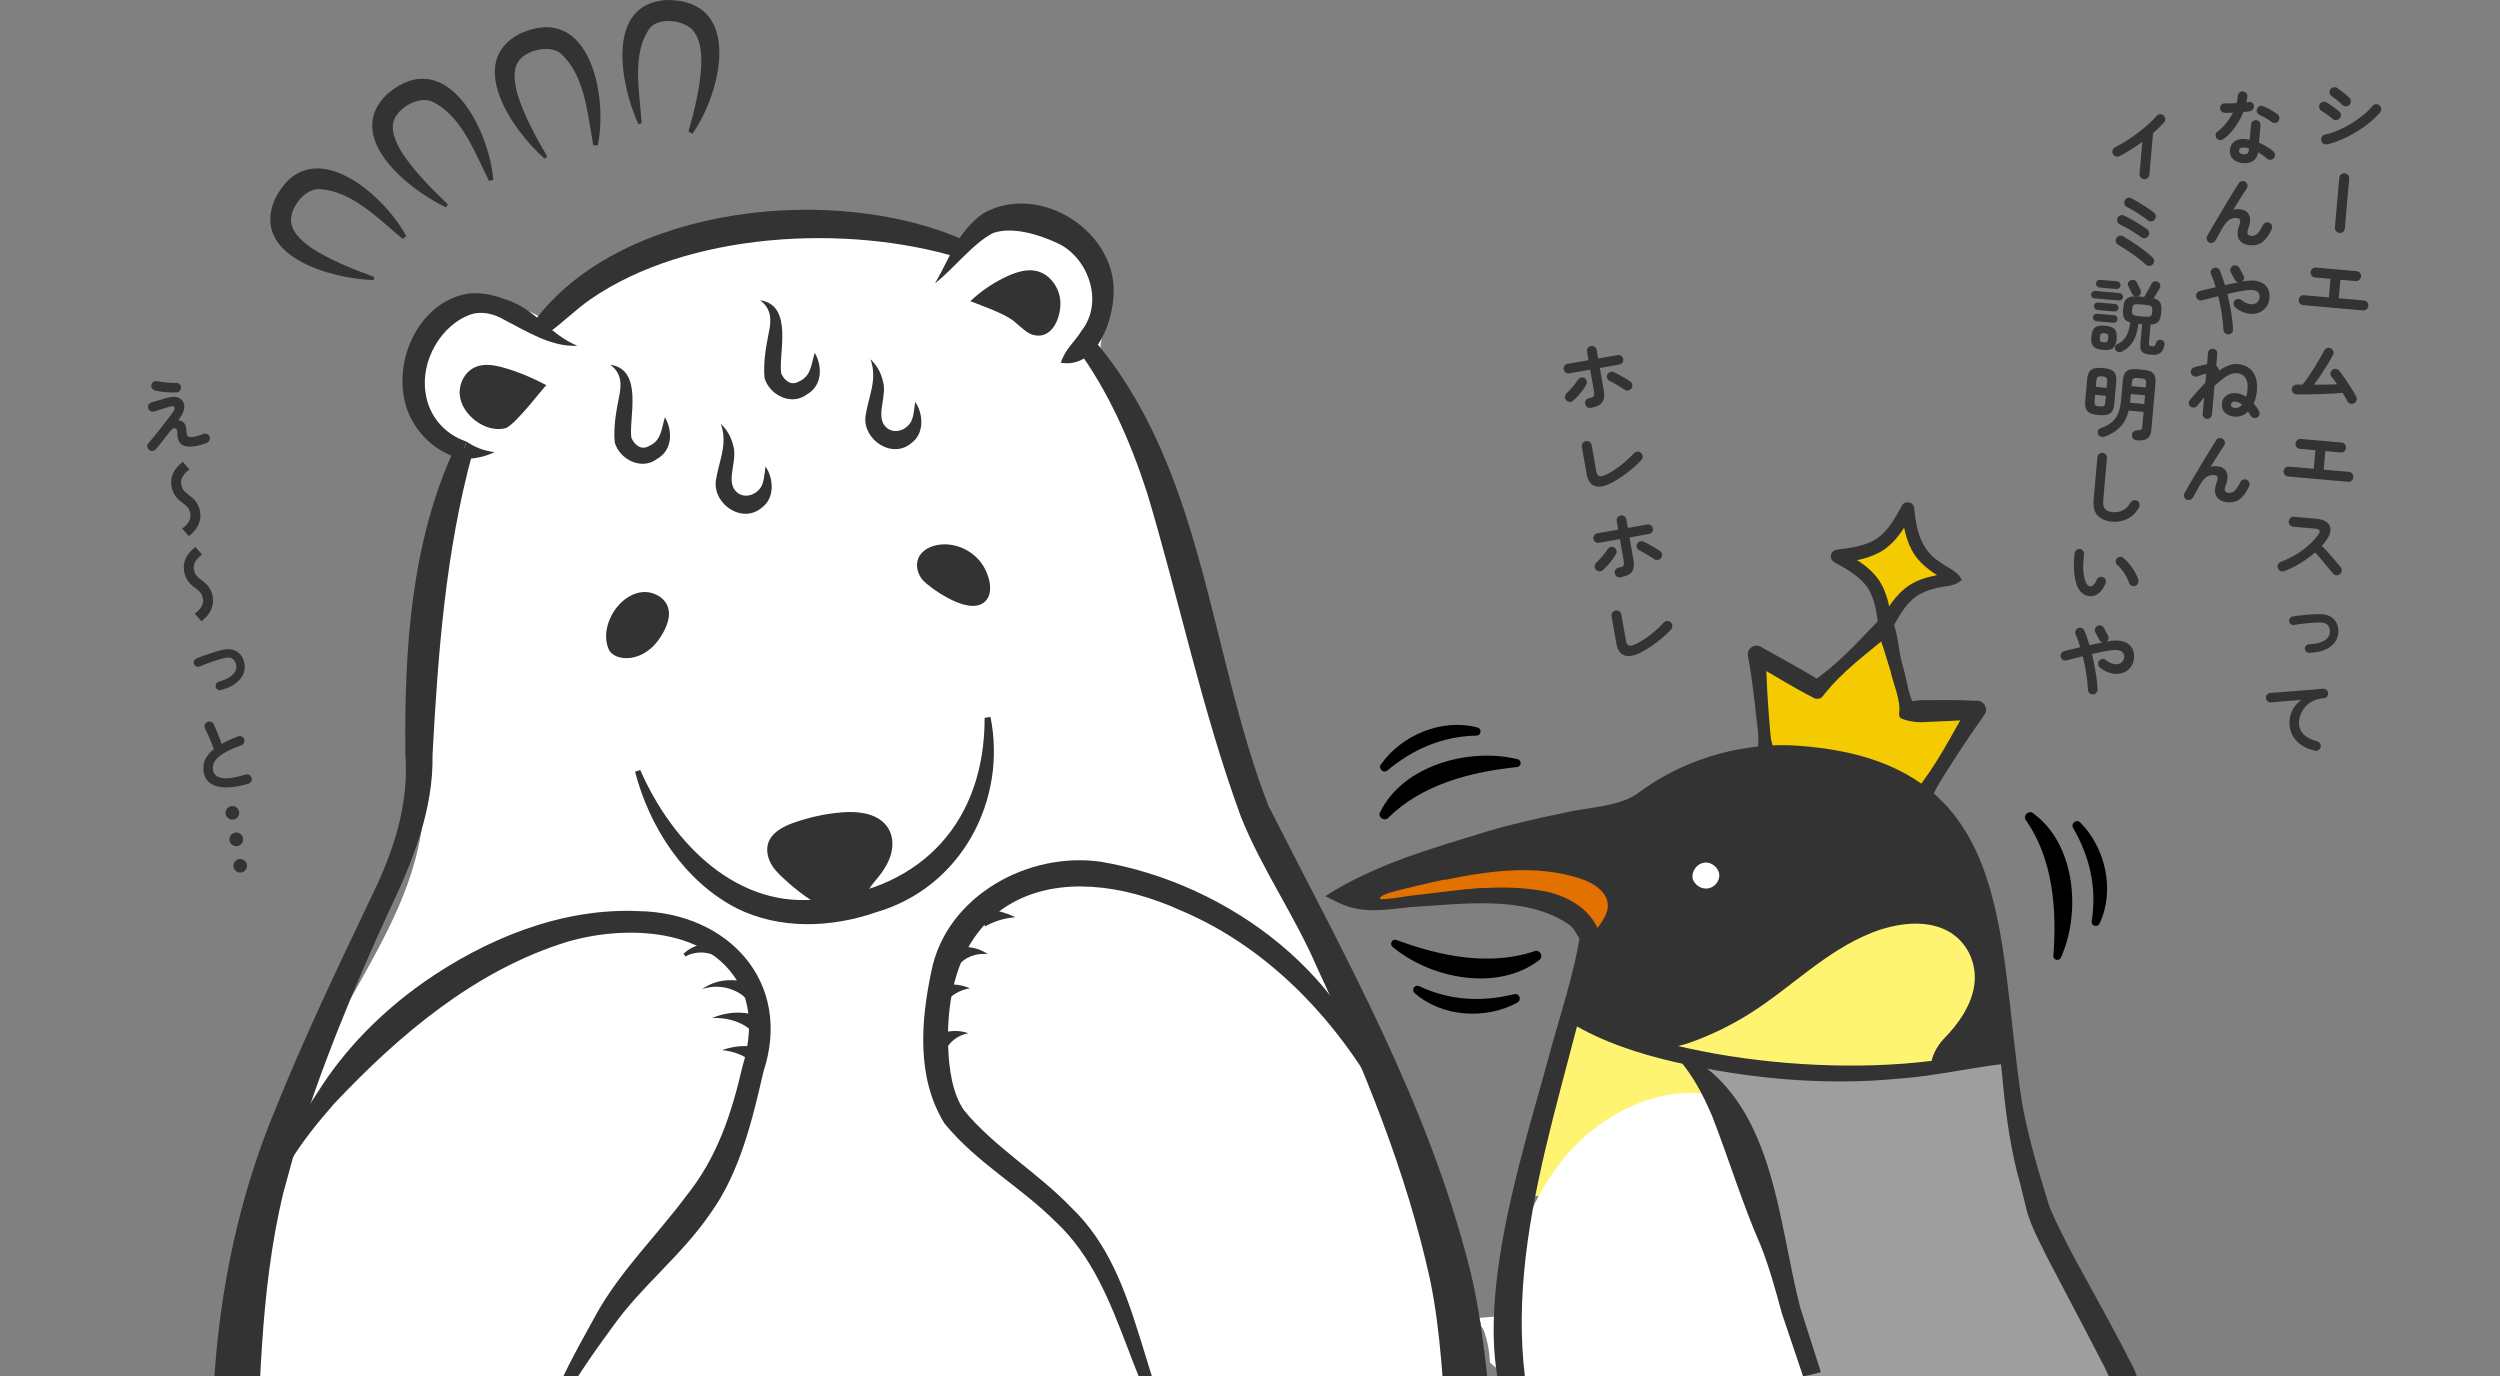 <svg width="436" height="240" viewBox="0 0 436 240" fill="none" xmlns="http://www.w3.org/2000/svg">
<rect x="0" y="0" width="436" height="240" fill="#808080" stroke="none"/>
<g clip-path="url(#clip0_1685_3341)">
<path d="M266.616 208.499C275.699 209.36 284.836 207.716 293.815 206.072C295.988 205.681 298.213 205.263 300.15 204.246C301.145 203.724 302.087 202.967 302.428 201.897C302.716 200.932 302.428 199.888 302.14 198.923C301.381 196.418 300.517 193.966 299.574 191.539C298.684 189.295 297.689 187.051 295.909 185.434C293.03 182.798 288.789 182.459 284.993 181.494C281.223 180.554 277.637 178.911 274.469 176.667C271.118 185.877 268.291 195.244 265.987 204.768" fill="#FFF471"/>
<path d="M320.622 217.657C318.135 206.777 312.349 195.348 301.773 191.722C291.328 188.121 279.417 193.626 272.532 202.237C266.301 210.012 263.369 219.77 261.301 229.555L257.924 229.842C258.108 230.259 258.265 230.703 258.291 231.225C258.526 231.538 258.736 231.877 258.893 232.32C259.469 234.042 259.783 235.817 259.835 237.617C260.568 238.243 261.301 238.869 262.034 239.496C262.479 238.295 266.223 247.167 268.055 247.088H287.794C288.16 246.827 293.239 247.219 293.763 247.088C300.647 245.497 301.721 246.645 308.658 247.088C310.543 247.219 319.941 245.705 320.465 247.088C320.517 247.088 319.496 233.99 320.883 229.842C322.166 225.928 321.564 221.675 320.648 217.683L320.622 217.657Z" fill="white"/>
<path d="M255.856 279.598C256.458 279.598 257.034 279.677 257.636 279.729C260.228 250.584 255.778 220.814 244.678 193.705C235.777 171.944 222.74 151.958 215.096 129.728C208.002 109.089 205.567 86.624 194.599 67.76C193.316 65.568 191.902 63.298 191.928 60.767C191.928 58.915 192.714 57.193 193.159 55.393C194.808 48.818 191.222 41.303 185.044 38.433C178.892 35.563 170.802 37.598 166.771 43.077C142.87 33.841 114.021 38.877 94.676 55.654C88.681 51.296 79.073 53.357 75.382 59.776C71.691 66.195 74.806 75.483 81.586 78.431C77.241 92.443 74.859 107.08 74.518 121.744C74.309 130.511 74.832 139.382 72.921 147.94C70.33 159.368 63.602 169.335 58.104 179.719C41.481 211.056 36.036 248.184 42.973 282.99L252.348 281.973C252.924 280.642 254.155 279.598 255.856 279.624V279.598Z" fill="white"/>
<path d="M307.978 131.92C307.951 131.189 306.381 114.282 306.381 114.282L316.826 120.257L328.816 109.272L333.58 124.092L344.68 123.831L334.182 141.052L307.978 131.946V131.92Z" fill="#F4CB00"/>
<path d="M316.093 242.992C311.276 226.789 304.155 202.524 303.579 200.984C303.003 199.445 293.736 184.494 293.736 184.494L336.747 179.433L350.098 184.364L355.465 210.977L368.921 242.496L316.093 242.992Z" fill="#9E9E9F"/>
<path d="M274.39 177.293L277.113 163.125L270.935 157.724L256.118 156.394L240.751 158.063L234.442 156.211L241.851 152.062L263.841 145.07L284.783 140.817L297.689 133.615L313.658 130.98L325.438 133.668L337.821 141.365L345.203 154.306L348.449 168.839L350.098 183.894L328.03 187.051L307.768 186.477L287.794 182.433L274.39 177.293Z" fill="#333333"/>
<path d="M252.034 153.445C259.835 151.827 268.108 150.732 275.647 153.236C277.925 153.993 280.412 155.559 280.412 157.933C280.412 159.185 279.652 160.333 278.946 161.377C278.762 161.664 278.553 161.951 278.213 162.082C277.558 162.369 276.878 161.821 276.328 161.351C271.93 157.437 266.118 155.141 260.228 154.932C254.6 154.75 249.181 156.394 243.605 156.915C239.783 157.281 239.678 156.367 243.343 155.402C246.196 154.671 249.076 153.993 251.982 153.393L252.034 153.445Z" fill="#E27100"/>
<path d="M336.878 185.825C336.695 186.947 337.062 185.877 336.878 185.825C336.617 184.547 337.926 182.277 338.92 181.259C341.643 178.493 343.894 175.206 344.339 171.631C344.784 168.057 343.135 164.143 339.549 162.29C335.674 160.281 330.569 161.038 326.407 162.682C318.344 165.917 312.506 172.101 305.36 176.641C302.402 178.519 299.208 180.137 295.857 181.416C293.318 182.407 290.386 183.216 287.794 182.407C287.794 182.407 301.433 186.686 313.737 186.817C326.041 186.947 336.878 185.799 336.878 185.799V185.825Z" fill="#FFF471"/>
<path d="M190.044 58.419C210.044 81.119 210.699 113.499 221.222 140.556C234.599 166.908 249.05 192.374 256.38 221.492C258.762 231.277 259.443 241.113 260.464 251.054C261.223 260.76 262.322 270.597 261.406 280.381C261.328 280.825 261.354 281.007 261.144 281.868L252.218 279.364C253.422 270.205 252.767 260.917 252.375 251.68C251.694 242.157 251.327 232.399 249.39 223.11C245.28 204.402 237.846 186.19 229.704 168.761C225.856 159.759 219.992 151.436 216.405 142.408C209.625 123.883 205.672 104.68 200.07 85.998C197.138 76.944 193.264 68.099 187.583 60.454L190.018 58.445L190.044 58.419Z" fill="#333333"/>
<path d="M93.183 56.019C108.498 35.511 146.142 31.936 168.342 41.982L167.164 44.93C147.661 39.007 119.938 40.442 102.922 52.236C100.33 54.036 98.157 56.28 95.513 58.158L93.157 56.045L93.183 56.019Z" fill="#333333"/>
<path d="M40.8 288C39.832 278.946 38.261 270.023 37.24 260.943C36.062 238.217 39.151 214.813 47.947 193.652C52.974 181.102 58.89 168.761 64.675 156.602C68.602 148.618 71.351 140.425 70.696 131.502C70.513 113.499 71.612 94.556 79.414 77.91L82.398 79.005C77.738 96.122 76.403 113.681 75.435 131.606C75.618 140.973 72.11 149.923 68.183 158.168C61.586 172.414 55.67 186.895 51.089 201.897L49.361 208.212C45.277 225.38 45.303 243.253 44.57 260.838C43.759 269.71 43.078 278.737 43.916 287.609L40.774 287.974L40.8 288Z" fill="#333333"/>
<path d="M111.666 134.294C117.189 146.974 128.655 158.82 143.368 156.733C160.986 154.932 171.745 143.113 171.719 125.188L172.74 125.031C175.672 139.59 167.635 154.776 152.844 159.081C144.991 161.821 135.985 162.16 128.42 158.376C119.231 153.602 113.236 144.13 110.749 134.581L111.666 134.294Z" fill="#333333"/>
<path d="M163.08 49.392C165.672 44.982 166.928 40.494 171.431 37.233C181.536 31.519 195.41 40.781 194.154 52.105C193.813 56.802 190.855 64.342 184.991 63.246C185.934 60.637 187.373 59.724 188.656 57.637C192.531 52.679 189.834 45.008 184.572 42.477C181.379 40.964 176.666 39.451 173.237 40.625C169.677 42.399 166.431 46.809 163.054 49.418L163.08 49.392Z" fill="#333333"/>
<path d="M81.325 76.997C82.686 77.936 84.361 78.64 86.246 78.849C84.545 79.684 82.529 80.102 80.435 80.023L81.325 76.997Z" fill="#333333"/>
<path d="M100.671 60.298C96.115 60.559 91.639 57.663 87.869 55.732C86.089 54.688 83.995 54.271 82.319 54.767C76.927 56.515 73.288 62.985 74.23 68.569C74.754 72.457 77.503 75.744 81.325 76.997L80.435 80.023C75.382 78.797 71.246 74.335 70.434 69.195C69.047 61.655 73.602 52.497 81.691 51.192C84.518 50.879 87.031 51.766 89.309 52.627C93.812 54.558 96.168 58.446 100.644 60.272L100.671 60.298Z" fill="#333333"/>
<path d="M115.383 110.811C116.194 109.428 116.927 107.811 116.587 106.245C116.168 104.288 113.969 103.062 111.98 103.271C109.99 103.48 108.262 104.836 107.163 106.48C105.828 108.437 105.226 111.02 106.142 113.212C107.058 115.403 112.372 115.899 115.383 110.785V110.811Z" fill="#333333"/>
<path d="M171.535 105.123C173.473 103.714 172.635 100.427 171.326 98.444C169.677 95.991 166.64 94.608 163.76 95C162.268 95.209 160.724 95.965 160.148 97.374C159.624 98.653 160.069 100.218 160.986 101.236C161.902 102.253 168.551 107.315 171.535 105.123Z" fill="#333333"/>
<path d="M137.53 153.967C136.483 153.054 135.409 152.141 134.676 150.993C133.943 149.845 133.551 148.357 133.969 147.053C134.572 145.2 136.535 144.157 138.367 143.504C141.09 142.539 143.917 141.913 146.797 141.678C149.807 141.417 153.394 141.887 154.938 144.496C155.828 145.983 155.802 147.862 155.226 149.479C154.65 151.097 153.603 152.506 152.478 153.811C150.724 155.846 150.881 157.881 146.142 158.611C143.551 159.003 139.441 155.637 137.556 154.019L137.53 153.967Z" fill="#333333"/>
<path d="M80.173 68.752C80.042 66.769 81.168 64.707 83 63.977C84.571 63.351 86.351 63.69 87.974 64.16C90.513 64.89 92.974 65.934 95.304 67.186C95.121 67.082 89.807 74.283 88.079 74.701C84.571 75.535 80.409 72.248 80.173 68.778V68.752Z" fill="#333333"/>
<path d="M170.986 53.201C170.41 52.966 169.834 52.757 169.232 52.523C171.143 50.696 173.394 49.209 175.803 48.113C177.347 47.435 179.049 46.887 180.724 47.252C183.185 47.8 184.913 50.331 184.939 52.862C184.965 55.706 183.29 59.385 180.044 58.367C178.682 57.95 177.321 56.202 176.038 55.471C174.441 54.532 172.687 53.853 170.96 53.201H170.986Z" fill="#333333"/>
<path d="M43.209 213.691C47.659 205.994 50.461 197.827 55.434 190.443C60.147 182.929 66.508 176.536 73.759 171.396C84.597 163.803 97.843 158.298 111.325 158.898C126.98 159.133 138.315 171.266 133.132 186.947C131.247 195.166 129.048 204.507 123.865 211.656C118.865 218.961 112.084 224.075 106.953 231.224C101.98 238.034 96.849 245.236 94.309 253.35C95.016 244.662 99.859 236.782 103.969 229.241C108.105 221.753 114.571 215.439 119.598 208.681C125.069 201.897 127.53 194.409 129.519 185.877C130.697 182.042 131.064 177.893 129.99 174.214C125.907 161.925 109.885 161.038 98.943 164.247C82.895 169.178 69.544 180.502 58.209 192.557C52.712 198.871 47.136 206.072 46.193 214.656L43.183 213.665L43.209 213.691Z" fill="#333333"/>
<path d="M125.906 183.138C128.367 182.303 130.959 182.068 133.524 183.216L131.64 185.773C130.409 184.207 127.975 183.32 125.906 183.138Z" fill="#333333"/>
<path d="M124.153 177.554C127.163 176.302 130.619 176.119 133.655 177.998L131.509 180.32C130.043 178.311 126.744 177.371 124.153 177.554Z" fill="#333333"/>
<path d="M122.373 172.57C125.2 170.405 129.86 170.248 133.237 172.962L130.933 175.127C129.441 172.753 125.723 171.292 122.373 172.544V172.57Z" fill="#333333"/>
<path d="M119.231 166.308C122.006 163.673 126.797 164.064 129.571 166.726L127.189 168.839C125.671 166.36 122.268 165.317 119.545 166.804L119.205 166.334L119.231 166.308Z" fill="#333333"/>
<path d="M278.684 163.412C273.108 191.435 260.437 219.744 267.453 248.419L264.574 249.723C254.574 233.312 265.516 201.558 270.176 184.025C271.825 177.919 274.757 169.074 275.569 162.864L278.684 163.412Z" fill="#333333"/>
<path d="M369.942 243.435C368.371 241.974 367.769 239.73 366.696 237.773L363.554 231.72L357.167 219.561C355.884 216.952 354.392 214.265 353.528 211.369C353.319 210.403 352.533 207.377 352.298 206.359C346.224 185.199 351.669 159.29 335.831 141.965C322.114 129.128 301.956 129.415 287.48 141.182C283.16 144.209 278.291 143.948 273.553 144.809C264.469 145.957 255.647 147.835 247.087 151.149C242.793 152.636 238.762 154.619 235.359 157.463V154.88C237.924 157.776 242.27 156.759 245.778 156.237C253.867 155.35 261.668 153.889 269.888 155.532C273.055 156.289 276.459 158.037 278.213 161.09C278.893 162.108 279.26 163.647 278.108 164.795H276.694C274.731 163.49 275.202 162.395 273.527 161.168C265.83 156.002 254.992 157.698 246.039 158.194C241.903 158.611 237.61 159.472 233.526 157.463L231.118 156.289C239.887 150.679 249.731 147.966 259.547 144.939C263.998 143.635 268.527 142.643 273.003 141.704C277.113 140.765 282.061 140.712 285.438 138.495C293.003 132.754 302.559 129.754 311.983 129.963C352.01 131.919 347.978 162.342 352.638 192.296C353.711 198.349 355.544 204.402 357.376 210.299C359.34 215.361 364.785 224.78 367.403 229.659L370.649 235.738C371.591 237.852 373.109 239.678 373.005 242.548L369.942 243.383V243.435Z" fill="#333333"/>
<path d="M274.993 176.275C294.234 186.034 329.13 188.799 349.732 182.355L350.465 185.434C343.947 186.086 337.638 187.677 331.093 188.121C318.082 189.373 304.941 188.121 292.218 185.251C285.857 183.79 279.522 181.755 273.815 178.311L275.019 176.275H274.993Z" fill="#333333"/>
<path d="M293.396 183.529C309.496 191.878 309.941 212.595 313.972 228.093C313.789 227.493 317.611 239.443 317.559 239.313L314.47 240.07L310.752 229.033C309.679 225.041 308.58 221.049 307.061 217.213C303.867 209.934 301.485 202.054 298.606 194.67C297.087 191.069 295.307 187.651 292.663 184.599L293.37 183.555L293.396 183.529Z" fill="#333333"/>
<path d="M306.38 131.32C307.113 128.815 306.197 125.344 306.066 122.814C305.726 119.996 305.359 117.204 304.836 114.386C304.574 113.16 306.014 112.142 307.061 112.794C310.229 114.595 314.6 116.917 317.637 118.848L315.778 119.056C320.386 116.082 323.946 111.959 327.768 108.072C328.318 107.446 329.287 107.393 329.915 107.967C331.119 110.498 331.041 113.655 331.904 116.369C332.585 118.587 332.821 121.796 334.287 123.675L332.716 122.501C334.444 121.9 336.904 122.187 338.711 122.083C340.7 122.083 342.716 122.109 344.706 122.213C345.962 122.109 346.852 123.622 346.093 124.64C344.365 127.067 342.69 129.545 341.067 132.05C339.496 134.581 337.716 137.007 336.59 139.825L333.894 138.156C337.716 133.537 340.386 128.136 343.371 122.97L344.758 125.397C341.878 125.684 338.685 125.814 335.779 125.919C334.444 126.049 333.03 125.84 331.747 125.371C331.355 125.266 331.145 124.875 331.198 124.483C331.564 122.135 330.15 119.213 329.679 116.943C328.946 114.49 328.187 112.038 327.297 109.637L329.915 110.394C325.726 113.864 321.276 117.047 317.925 121.379C317.48 122.031 316.642 121.979 316.066 121.587C312.951 119.996 308.71 117.387 305.621 115.612L308.004 114.099C308.004 118.195 308.318 122.735 308.658 126.832C308.763 128.241 308.841 129.65 309.574 131.006L306.407 131.293L306.38 131.32Z" fill="#333333"/>
<path d="M341.067 100.949C334.077 101.758 332.114 103.088 328.816 109.272C328.004 102.305 326.669 100.349 320.465 97.061C327.454 96.252 329.418 94.921 332.716 88.738C333.528 95.704 334.863 97.661 341.067 100.949Z" fill="#F4CB00"/>
<path d="M341.067 100.949C334.077 101.758 332.114 103.088 328.815 109.272C328.004 102.305 326.669 100.349 320.464 97.061C327.454 96.252 329.417 94.921 332.716 88.738C333.527 95.704 334.862 97.661 341.067 100.949Z" fill="#F4CB00"/>
<path d="M342.114 101.131C341.486 101.784 340.229 102.201 339.287 102.253C337.533 102.54 335.622 103.01 334.208 104.002C332.349 105.306 331.093 107.55 329.889 109.82C329.575 110.42 328.842 110.629 328.239 110.316C327.873 110.133 327.637 109.768 327.611 109.376C327.297 106.846 326.931 104.289 325.674 102.436C324.391 100.584 322.166 99.279 319.915 98.053C319.339 97.74 319.129 97.035 319.444 96.461C319.627 96.122 319.967 95.913 320.334 95.861C322.873 95.548 325.438 95.183 327.323 93.93C329.208 92.652 330.491 90.408 331.721 88.164C332.192 87.225 333.711 87.512 333.815 88.555C334.208 92.417 334.967 95.913 338.292 98C339.496 98.94 341.486 99.618 342.088 101.079L342.114 101.131ZM340.02 100.74C339.313 100.949 339.653 101.471 339.234 101.158C337.245 100.01 335.334 98.783 333.946 96.826C332.271 94.295 331.931 91.451 331.59 88.868L333.685 89.26C332.402 91.556 331.093 94.087 328.58 95.861C326.04 97.531 323.187 97.87 320.569 98.209L320.988 96.017C323.292 97.296 325.857 98.601 327.637 101.105C329.339 103.662 329.653 106.506 330.02 109.115L327.716 108.672C329.025 106.376 330.386 103.845 332.899 102.123C334.915 100.818 337.14 100.375 339.418 100.062C339.941 99.931 339.418 100.27 339.994 100.74H340.02Z" fill="#333333"/>
<path d="M295.176 153.132C295.019 151.906 295.961 150.627 297.192 150.445C298.422 150.262 299.705 151.253 299.836 152.48C299.967 153.706 298.893 154.932 297.637 154.958C296.092 155.011 295.255 153.732 295.176 153.106V153.132Z" fill="white"/>
<path d="M241.563 193.131C233.631 178.467 221.693 165.526 206.196 158.898C184.258 148.879 164.52 156.237 165.357 182.459C165.488 186.451 166.117 190.704 168.08 193.574C173.132 199.836 181.012 204.533 186.771 210.534C199.703 222.849 198.473 242.966 208.735 256.977C196.51 244.714 196.771 224.989 184.18 213.143C177.975 206.933 170.515 202.967 164.729 195.949C159.781 187.938 160.593 178.076 162.452 169.283C165.096 156.263 179.31 148.462 191.981 150.288C214.39 154.098 236.249 170.431 241.537 193.131H241.563Z" fill="#333333"/>
<path d="M162.609 180.998C164.651 179.667 167.033 179.511 168.865 180.189C166.954 180.554 165.462 181.833 164.912 183.19L162.635 180.998H162.609Z" fill="#333333"/>
<path d="M163.237 172.127C165.331 171.422 167.478 171.605 169.153 172.362C167.321 172.649 165.829 173.614 164.939 174.788L163.237 172.127Z" fill="#333333"/>
<path d="M165.462 165.682C167.949 164.717 170.541 165.16 172.269 166.413C170.148 166.126 168.185 167.039 167.19 168.318L165.462 165.682Z" fill="#333333"/>
<path d="M171.064 158.507C173.237 158.559 175.305 159.081 177.059 159.968C175.096 160.125 173.289 160.699 171.771 161.586L171.064 158.507Z" fill="#333333"/>
<path d="M132.556 52.366C138.498 53.201 135.697 61.916 136.247 65.151C136.797 66.299 137.896 67.369 139.336 66.534C141.457 65.594 141.457 63.638 142.085 61.524C143.472 63.872 143.42 67.29 140.697 68.804C138.053 70.813 134.205 68.934 133.341 65.934C133.079 63.272 133.577 60.585 134.074 58.028C134.572 55.836 134.545 53.827 132.556 52.366Z" fill="#333333"/>
<path d="M151.771 62.62C152.844 63.586 153.63 64.942 153.97 66.43C154.729 68.882 152.949 71.987 154.101 73.97C155.174 75.666 157.347 75.483 158.603 73.97C159.31 73.135 159.415 71.596 159.598 70.082C160.959 71.987 161.326 75.509 158.996 77.231C155.619 80.18 150.488 76.71 150.933 72.639C151.457 69.065 153.106 66.221 151.797 62.62H151.771Z" fill="#333333"/>
<path d="M240.647 141.756C244.6 133.433 256.301 130.328 264.705 132.415C265.438 132.598 265.333 133.72 264.574 133.772C256.458 134.607 248.003 136.825 242.165 142.565C241.589 143.348 240.306 142.617 240.647 141.73V141.756Z" fill="black"/>
<path d="M240.83 133.328C244.416 128.188 251.537 125.214 257.689 126.884C258.474 127.093 258.317 128.293 257.505 128.293C251.615 128.397 246.458 130.615 241.955 134.372C241.301 134.946 240.306 134.033 240.83 133.328Z" fill="black"/>
<path d="M354.47 141.756C361.983 147.105 362.978 159.133 359.418 167.013C359.104 167.717 358.004 167.404 358.109 166.647C358.737 158.559 358.031 149.844 353.371 143.113C352.716 142.408 353.633 141.286 354.47 141.756Z" fill="black"/>
<path d="M362.769 143.426C367.219 147.835 368.895 155.35 366.146 161.09C365.806 161.821 364.654 161.455 364.785 160.673C365.727 154.88 364.471 149.427 361.539 144.365C361.094 143.609 362.167 142.8 362.769 143.426Z" fill="black"/>
<path d="M268.553 167.352C261.301 173.066 249.442 170.692 242.845 165.108C242.27 164.612 242.845 163.647 243.552 163.934C251.196 166.778 259.757 168.5 267.558 165.917C268.422 165.474 269.26 166.674 268.553 167.326V167.352Z" fill="black"/>
<path d="M264.652 174.84C259.155 177.867 251.458 177.397 246.694 173.17C246.406 172.909 246.38 172.44 246.641 172.153C246.851 171.918 247.191 171.866 247.479 171.97C252.793 174.501 258.422 174.788 264.102 173.379C264.966 173.17 265.438 174.397 264.652 174.814V174.84Z" fill="black"/>
<path d="M77.738 36.137C71.194 33.058 59.649 23.769 67.607 16.333C77.895 7.697 85.304 22.621 86.037 31.362L85.278 31.545C82.765 26.509 80.461 20.169 75.382 17.716C72.869 16.594 68.707 19.151 68.523 21.786C68.34 23.195 69.099 24.917 70.068 26.561C72.189 29.797 75.094 32.771 78.105 35.641L77.791 36.137H77.738Z" fill="#333333"/>
<path d="M65.173 48.844C57.947 48.661 43.628 44.773 47.921 34.78C53.864 22.752 66.665 33.45 70.853 41.173L70.225 41.668C65.906 38.068 61.22 33.189 55.565 32.98C52.816 32.98 50.015 36.972 50.932 39.451C51.324 40.807 52.712 42.086 54.256 43.208C57.502 45.321 61.377 46.887 65.277 48.296L65.173 48.87V48.844Z" fill="#333333"/>
<path d="M111.351 21.682C108.289 15.133 105.383 0.626 116.273 3.84537e-05C129.702 -0.078 125.828 16.125 120.776 23.3L120.069 22.961C121.194 18.995 122.163 14.951 122.32 11.089C122.32 9.184 122.137 7.306 121.325 6.001C120.121 3.549 115.278 2.844 113.446 4.749C110.069 9.158 111.561 15.994 111.901 21.5L111.351 21.656V21.682Z" fill="#333333"/>
<path d="M94.964 27.657C89.519 22.908 81.011 10.802 90.723 5.844C102.922 0.339 106.037 16.829 104.257 25.361H103.472C102.451 19.83 102.006 13.098 97.791 9.341C95.697 7.593 90.985 8.871 90.068 11.35C89.519 12.654 89.754 14.533 90.225 16.359C91.351 20.038 93.341 23.717 95.435 27.292L94.99 27.683L94.964 27.657Z" fill="#333333"/>
<path d="M106.43 63.612C112.372 64.447 109.571 73.161 110.121 76.397C110.671 77.544 111.77 78.614 113.21 77.779C115.33 76.84 115.33 74.883 115.959 72.77C117.346 75.118 117.294 78.536 114.571 80.049C111.927 82.058 108.079 80.18 107.215 77.179C106.953 74.518 107.451 71.831 107.948 69.273C108.445 67.082 108.419 65.073 106.43 63.612Z" fill="#333333"/>
<path d="M125.671 73.892C126.744 74.857 127.53 76.214 127.87 77.701C128.629 80.154 126.849 83.258 128.001 85.242C129.074 86.937 131.247 86.755 132.504 85.242C133.21 84.406 133.315 82.867 133.498 81.354C134.86 83.258 135.226 86.781 132.896 88.503C129.519 91.451 124.388 87.981 124.833 83.911C125.357 80.336 127.006 77.492 125.697 73.892H125.671Z" fill="#333333"/>
<path d="M405.859 25.17C405.621 25.215 405.399 25.177 405.194 25.056C404.999 24.926 404.875 24.742 404.821 24.503C404.776 24.274 404.814 24.057 404.935 23.852C405.065 23.648 405.245 23.524 405.474 23.478C406.209 23.318 406.966 23.071 407.745 22.736C408.534 22.403 409.299 22.011 410.041 21.561C410.794 21.103 411.488 20.611 412.124 20.086C412.77 19.562 413.314 19.029 413.755 18.487C413.902 18.303 414.094 18.198 414.331 18.172C414.567 18.146 414.777 18.211 414.96 18.368C415.153 18.516 415.258 18.708 415.275 18.944C415.301 19.18 415.24 19.39 415.093 19.574C414.609 20.169 414.009 20.762 413.292 21.355C412.575 21.939 411.796 22.488 410.954 23.005C410.113 23.512 409.254 23.956 408.377 24.338C407.501 24.711 406.662 24.988 405.859 25.17ZM408.476 18.261C408.357 18.129 408.184 17.968 407.957 17.78C407.739 17.592 407.511 17.408 407.274 17.228C407.038 17.038 406.831 16.889 406.653 16.78C406.458 16.65 406.339 16.466 406.294 16.228C406.249 15.99 406.297 15.774 406.435 15.58C406.575 15.377 406.764 15.258 407.001 15.222C407.238 15.187 407.454 15.234 407.649 15.364C407.844 15.493 408.077 15.668 408.348 15.889C408.629 16.101 408.9 16.317 409.162 16.537C409.424 16.756 409.628 16.943 409.773 17.096C409.936 17.27 410.007 17.478 409.986 17.72C409.974 17.962 409.881 18.165 409.707 18.327C409.524 18.489 409.317 18.56 409.084 18.54C408.852 18.519 408.649 18.426 408.476 18.261ZM406.772 20.697C406.651 20.584 406.472 20.441 406.234 20.27C406.006 20.091 405.764 19.915 405.507 19.743C405.26 19.571 405.047 19.435 404.868 19.335C404.663 19.214 404.534 19.034 404.48 18.795C404.426 18.556 404.459 18.339 404.58 18.143C404.71 17.939 404.89 17.814 405.119 17.769C405.358 17.715 405.575 17.748 405.77 17.869C405.984 17.991 406.233 18.148 406.516 18.342C406.808 18.536 407.09 18.739 407.362 18.95C407.634 19.152 407.849 19.326 408.005 19.471C408.177 19.636 408.262 19.84 408.26 20.083C408.258 20.317 408.17 20.52 407.995 20.692C407.83 20.865 407.626 20.95 407.383 20.948C407.149 20.946 406.945 20.862 406.772 20.697ZM407.998 40.627C407.766 40.607 407.569 40.505 407.407 40.322C407.254 40.14 407.188 39.933 407.208 39.701L407.973 31.012C407.994 30.77 408.096 30.573 408.278 30.421C408.469 30.269 408.681 30.203 408.914 30.224C409.155 30.245 409.352 30.347 409.505 30.529C409.658 30.711 409.723 30.923 409.702 31.164L408.938 39.853C408.917 40.085 408.816 40.278 408.634 40.43C408.452 40.583 408.24 40.649 407.998 40.627ZM401.662 53.217C401.43 53.196 401.237 53.095 401.085 52.913C400.933 52.721 400.867 52.51 400.888 52.277C400.909 52.035 401.011 51.838 401.193 51.685C401.375 51.533 401.582 51.467 401.815 51.487L406.152 51.869L406.437 48.633L403.759 48.398C403.517 48.377 403.32 48.275 403.167 48.093C403.015 47.901 402.95 47.69 402.97 47.457C402.992 47.215 403.093 47.018 403.275 46.865C403.457 46.713 403.669 46.647 403.911 46.669L410.982 47.291C411.223 47.312 411.421 47.413 411.573 47.596C411.726 47.778 411.792 47.99 411.77 48.231C411.75 48.464 411.648 48.661 411.465 48.823C411.283 48.975 411.071 49.041 410.83 49.02L408.166 48.785L407.881 52.021L412.274 52.407C412.516 52.429 412.708 52.53 412.852 52.711C413.004 52.893 413.07 53.105 413.049 53.347C413.028 53.58 412.927 53.777 412.744 53.939C412.571 54.092 412.364 54.158 412.122 54.137L401.662 53.217ZM410.483 70.372C410.268 70.465 410.048 70.465 409.822 70.37C409.606 70.276 409.446 70.121 409.343 69.906C409.265 69.731 409.157 69.524 409.018 69.287C408.88 69.05 408.729 68.793 408.566 68.516C408.019 68.562 407.396 68.606 406.699 68.647C406.003 68.68 405.279 68.71 404.527 68.737C403.785 68.756 403.067 68.773 402.373 68.787C401.679 68.791 401.065 68.789 400.532 68.779C400.298 68.778 400.095 68.689 399.923 68.515C399.76 68.341 399.68 68.138 399.682 67.903C399.694 67.661 399.786 67.458 399.96 67.296C400.143 67.134 400.351 67.058 400.584 67.069C400.735 67.064 400.889 67.063 401.048 67.068C401.207 67.073 401.375 67.078 401.553 67.084C401.867 66.7 402.202 66.251 402.556 65.739C402.921 65.218 403.277 64.678 403.626 64.119C403.976 63.559 404.295 63.02 404.584 62.502C404.882 61.985 405.128 61.538 405.32 61.162C405.423 60.946 405.587 60.796 405.809 60.713C406.032 60.629 406.252 60.639 406.467 60.743C406.683 60.846 406.832 61.014 406.915 61.246C407.008 61.469 406.998 61.684 406.886 61.89C406.639 62.355 406.335 62.891 405.972 63.496C405.61 64.092 405.219 64.704 404.799 65.332C404.379 65.951 403.957 66.537 403.534 67.09C404.227 67.085 404.926 67.081 405.629 67.078C406.342 67.065 406.999 67.048 407.601 67.026C407.427 66.767 407.256 66.523 407.089 66.293C406.922 66.062 406.766 65.866 406.621 65.703C406.479 65.513 406.418 65.301 406.438 65.069C406.468 64.837 406.578 64.65 406.768 64.507C406.959 64.365 407.17 64.309 407.402 64.338C407.633 64.368 407.821 64.474 407.964 64.655C408.185 64.918 408.436 65.254 408.719 65.663C409.002 66.063 409.288 66.486 409.577 66.933C409.875 67.381 410.146 67.808 410.392 68.213C410.637 68.619 410.823 68.959 410.948 69.232C411.051 69.447 411.055 69.668 410.961 69.894C410.866 70.12 410.706 70.279 410.483 70.372ZM399.033 83.101C398.801 83.081 398.608 82.979 398.455 82.797C398.304 82.606 398.238 82.394 398.258 82.162C398.28 81.92 398.381 81.723 398.563 81.57C398.746 81.418 398.953 81.351 399.185 81.372L403.522 81.753L403.807 78.518L401.129 78.282C400.888 78.261 400.691 78.159 400.538 77.977C400.386 77.786 400.32 77.574 400.341 77.342C400.362 77.1 400.464 76.903 400.646 76.75C400.828 76.597 401.04 76.532 401.282 76.553L408.352 77.175C408.594 77.196 408.791 77.298 408.944 77.48C409.097 77.662 409.162 77.874 409.141 78.116C409.12 78.348 409.019 78.546 408.836 78.707C408.654 78.86 408.442 78.926 408.2 78.904L405.536 78.67L405.252 81.906L409.645 82.292C409.887 82.313 410.079 82.415 410.222 82.596C410.375 82.778 410.441 82.99 410.419 83.232C410.399 83.464 410.297 83.661 410.114 83.823C409.942 83.977 409.734 84.043 409.493 84.021L399.033 83.101ZM398.382 99.606C398.168 99.69 397.949 99.685 397.723 99.59C397.507 99.486 397.357 99.323 397.274 99.1C397.191 98.878 397.196 98.658 397.29 98.441C397.393 98.226 397.552 98.076 397.765 97.991C399.151 97.467 400.4 96.799 401.511 95.988C402.633 95.168 403.565 94.257 404.309 93.255C404.777 92.621 404.584 92.267 403.728 92.192L399.921 91.857C399.689 91.836 399.496 91.735 399.344 91.553C399.192 91.362 399.126 91.15 399.146 90.917C399.168 90.675 399.269 90.478 399.451 90.326C399.634 90.173 399.841 90.107 400.073 90.127L403.936 90.467C404.773 90.541 405.401 90.751 405.82 91.097C406.241 91.434 406.446 91.864 406.438 92.388C406.438 92.913 406.214 93.497 405.763 94.141C405.526 94.495 405.247 94.846 404.926 95.192C405.323 95.583 405.725 96.012 406.134 96.479C406.553 96.937 406.94 97.384 407.295 97.818C407.66 98.243 407.966 98.608 408.211 98.91C408.354 99.092 408.415 99.303 408.394 99.545C408.373 99.787 408.266 99.983 408.075 100.135C407.893 100.288 407.681 100.353 407.439 100.332C407.198 100.302 407.002 100.195 406.849 100.013C406.621 99.731 406.333 99.378 405.986 98.954C405.64 98.52 405.272 98.076 404.881 97.62C404.491 97.154 404.111 96.732 403.742 96.353C402.971 97.025 402.119 97.648 401.188 98.222C400.267 98.788 399.332 99.249 398.382 99.606ZM402.75 113.853C402.543 113.863 402.361 113.8 402.205 113.665C402.058 113.521 401.98 113.345 401.97 113.138C401.969 112.932 402.036 112.755 402.171 112.608C402.316 112.452 402.492 112.369 402.699 112.359C403.593 112.316 404.307 112.187 404.841 111.971C405.385 111.757 405.774 111.482 406.01 111.147C406.246 110.811 406.352 110.451 406.33 110.064C406.308 109.566 406.158 109.192 405.881 108.943C405.603 108.693 405.187 108.568 404.635 108.566C404.336 108.559 403.983 108.57 403.578 108.6C403.182 108.621 402.772 108.65 402.347 108.688C401.922 108.726 401.515 108.774 401.126 108.834C400.737 108.884 400.4 108.934 400.115 108.984C399.905 109.021 399.716 108.986 399.548 108.877C399.38 108.76 399.278 108.596 399.24 108.387C399.201 108.186 399.236 108.002 399.345 107.834C399.463 107.657 399.627 107.549 399.837 107.512C400.142 107.454 400.498 107.401 400.905 107.352C401.321 107.305 401.751 107.263 402.195 107.227C402.648 107.183 403.087 107.151 403.51 107.132C403.943 107.114 404.323 107.105 404.651 107.106C405.596 107.114 406.347 107.372 406.902 107.88C407.457 108.379 407.758 109.066 407.802 109.941C407.847 110.61 407.688 111.238 407.328 111.825C406.968 112.402 406.406 112.877 405.642 113.25C404.879 113.614 403.915 113.815 402.75 113.853ZM403.708 130.921C402.625 130.666 401.746 130.27 401.072 129.733C400.398 129.187 399.915 128.559 399.621 127.849C399.337 127.14 399.227 126.418 399.292 125.684C399.357 124.94 399.562 124.26 399.907 123.644C400.262 123.019 400.734 122.494 401.325 122.068C400.759 122.103 400.156 122.148 399.514 122.204C398.873 122.25 398.25 122.303 397.645 122.363C397.041 122.412 396.512 122.46 396.058 122.504C395.832 122.522 395.632 122.452 395.458 122.297C395.284 122.141 395.189 121.95 395.171 121.723C395.154 121.488 395.224 121.288 395.379 121.123C395.534 120.949 395.73 120.854 395.966 120.838C396.267 120.817 396.654 120.79 397.125 120.757C397.598 120.714 398.126 120.672 398.711 120.629C399.295 120.587 399.894 120.541 400.508 120.492C401.121 120.443 401.72 120.397 402.305 120.355C402.899 120.304 403.442 120.259 403.933 120.217C404.424 120.176 404.825 120.141 405.137 120.113C405.354 120.094 405.55 120.158 405.724 120.305C405.899 120.451 406 120.633 406.027 120.851C406.054 121.079 405.994 121.284 405.847 121.468C405.709 121.653 405.526 121.754 405.3 121.771C404.613 121.804 404.005 121.948 403.477 122.201C402.959 122.446 402.519 122.763 402.157 123.153C401.795 123.533 401.515 123.949 401.316 124.4C401.117 124.851 400.999 125.295 400.96 125.732C400.881 126.634 401.123 127.391 401.688 128.003C402.253 128.605 403.054 129.032 404.091 129.282C404.32 129.34 404.496 129.468 404.619 129.666C404.742 129.864 404.776 130.073 404.719 130.293C404.661 130.522 404.533 130.698 404.335 130.821C404.146 130.945 403.937 130.979 403.708 130.921Z" fill="#333333"/>
<path d="M391.153 28.445C390.447 28.382 389.877 28.149 389.444 27.746C389.02 27.353 388.838 26.807 388.899 26.11C388.955 25.478 389.222 24.995 389.701 24.663C390.19 24.322 390.807 24.184 391.551 24.249C391.83 24.274 392.098 24.311 392.356 24.362L392.588 21.726C392.609 21.485 392.706 21.292 392.878 21.148C393.05 21.003 393.252 20.942 393.484 20.962C393.717 20.982 393.905 21.079 394.049 21.251C394.193 21.423 394.255 21.629 394.233 21.871L393.968 24.884C394.457 25.086 394.914 25.323 395.339 25.594C395.775 25.858 396.155 26.125 396.477 26.397C396.651 26.553 396.746 26.749 396.763 26.985C396.781 27.211 396.711 27.411 396.556 27.585C396.409 27.759 396.218 27.855 395.982 27.872C395.756 27.889 395.555 27.825 395.381 27.678C395.173 27.482 394.932 27.292 394.658 27.108C394.394 26.917 394.114 26.737 393.82 26.571C393.704 27.245 393.422 27.74 392.972 28.056C392.522 28.382 391.916 28.512 391.153 28.445ZM387.784 24.255C387.594 24.388 387.383 24.445 387.15 24.424C386.927 24.404 386.744 24.309 386.599 24.137C386.447 23.955 386.381 23.747 386.401 23.515C386.422 23.273 386.528 23.086 386.718 22.953C387.289 22.525 387.802 22.027 388.255 21.457C388.717 20.889 389.107 20.291 389.424 19.663C389.17 19.678 388.921 19.684 388.678 19.682C388.444 19.68 388.219 19.679 388.004 19.679C387.761 19.667 387.563 19.579 387.408 19.416C387.254 19.252 387.184 19.04 387.197 18.779C387.209 18.545 387.295 18.361 387.457 18.225C387.62 18.08 387.831 18.015 388.093 18.028C388.392 18.036 388.706 18.035 389.034 18.027C389.372 18.019 389.711 18.007 390.05 17.989C390.115 17.78 390.162 17.564 390.191 17.341C390.229 17.12 390.257 16.907 390.275 16.702C390.296 16.47 390.392 16.282 390.564 16.137C390.737 15.984 390.939 15.918 391.172 15.938C391.404 15.958 391.597 16.06 391.749 16.242C391.903 16.415 391.965 16.617 391.935 16.848C391.898 17.164 391.841 17.491 391.764 17.831C391.831 17.818 391.892 17.81 391.949 17.805C392.016 17.792 392.077 17.784 392.134 17.779C392.371 17.744 392.583 17.791 392.768 17.919C392.954 18.048 393.059 18.235 393.084 18.481C393.11 18.718 393.05 18.923 392.903 19.098C392.766 19.273 392.583 19.379 392.355 19.415C392.203 19.439 392.028 19.461 391.83 19.481C391.64 19.502 391.442 19.522 391.234 19.541C390.86 20.492 390.375 21.377 389.778 22.196C389.19 23.016 388.526 23.702 387.784 24.255ZM396.156 21.267C395.875 21.055 395.538 20.834 395.146 20.602C394.764 20.372 394.423 20.197 394.124 20.077C393.917 19.983 393.761 19.839 393.657 19.642C393.552 19.445 393.538 19.238 393.613 19.02C393.679 18.801 393.815 18.639 394.021 18.536C394.236 18.433 394.452 18.424 394.67 18.509C394.942 18.607 395.24 18.741 395.562 18.91C395.884 19.079 396.192 19.256 396.485 19.441C396.787 19.627 397.034 19.799 397.227 19.956C397.402 20.093 397.498 20.28 397.515 20.515C397.541 20.752 397.48 20.962 397.333 21.146C397.196 21.321 397.009 21.422 396.772 21.448C396.546 21.466 396.34 21.405 396.156 21.267ZM391.274 26.909C391.581 26.936 391.806 26.886 391.948 26.758C392.091 26.63 392.175 26.422 392.2 26.133L392.221 25.896C392.075 25.846 391.929 25.81 391.781 25.787C391.643 25.756 391.509 25.735 391.379 25.724C391.091 25.698 390.872 25.735 390.723 25.835C390.583 25.925 390.506 26.064 390.489 26.25C390.474 26.427 390.526 26.576 390.646 26.699C390.768 26.813 390.977 26.883 391.274 26.909ZM385.256 42.281C385.059 42.179 384.928 42.013 384.864 41.783C384.8 41.552 384.824 41.339 384.935 41.142C385.123 40.812 385.361 40.398 385.648 39.898C385.945 39.4 386.265 38.856 386.607 38.268C386.958 37.68 387.316 37.079 387.679 36.465C388.042 35.85 388.399 35.254 388.75 34.676C389.101 34.098 389.423 33.573 389.718 33.103C390.013 32.623 390.258 32.232 390.453 31.93C390.573 31.735 390.748 31.619 390.976 31.583C391.214 31.538 391.425 31.585 391.61 31.723C391.804 31.862 391.919 32.045 391.955 32.273C392.001 32.493 391.955 32.7 391.816 32.894C391.665 33.115 391.466 33.416 391.217 33.797C390.977 34.178 390.705 34.609 390.4 35.088C390.105 35.568 389.799 36.07 389.481 36.595C389.818 36.484 390.154 36.444 390.489 36.473C391.372 36.551 391.952 36.883 392.229 37.469C392.514 38.057 392.48 38.822 392.125 39.765C391.941 40.255 391.897 40.598 391.992 40.794C392.097 40.99 392.307 41.102 392.623 41.13C392.837 41.149 393.046 41.12 393.249 41.045C393.453 40.96 393.671 40.777 393.902 40.498C394.132 40.218 394.385 39.8 394.658 39.243C394.761 39.037 394.923 38.897 395.145 38.822C395.367 38.748 395.582 38.758 395.789 38.851C395.996 38.953 396.136 39.116 396.21 39.338C396.294 39.56 396.284 39.78 396.18 39.995C395.717 41.004 395.184 41.74 394.581 42.202C393.988 42.656 393.264 42.845 392.409 42.77C391.823 42.718 391.341 42.554 390.962 42.277C390.584 42 390.351 41.614 390.263 41.119C390.176 40.615 390.267 40.005 390.537 39.288C390.706 38.853 390.747 38.543 390.661 38.358C390.575 38.163 390.369 38.051 390.044 38.022C389.625 37.985 389.223 38.081 388.838 38.309C388.452 38.538 388.056 38.995 387.649 39.681C387.605 39.752 387.523 39.894 387.401 40.108C387.289 40.314 387.166 40.542 387.031 40.793C386.897 41.043 386.769 41.271 386.648 41.476C386.537 41.672 386.464 41.806 386.43 41.878C386.318 42.084 386.151 42.228 385.928 42.312C385.714 42.405 385.49 42.395 385.256 42.281ZM388.638 58.311C388.412 58.328 388.212 58.259 388.038 58.104C387.874 57.949 387.783 57.753 387.766 57.517C387.736 56.69 387.64 55.764 387.477 54.737C387.324 53.703 387.119 52.678 386.862 51.662C386.335 51.793 385.827 51.922 385.338 52.048C384.86 52.165 384.423 52.276 384.03 52.382C383.81 52.438 383.597 52.405 383.392 52.284C383.197 52.164 383.071 51.993 383.015 51.773C382.96 51.553 382.992 51.345 383.113 51.149C383.234 50.944 383.404 50.814 383.625 50.758C384.017 50.662 384.453 50.555 384.932 50.438C385.411 50.321 385.908 50.205 386.424 50.091C386.31 49.688 386.185 49.297 386.049 48.92C385.914 48.543 385.772 48.188 385.623 47.856C385.528 47.651 385.519 47.44 385.594 47.221C385.679 47.004 385.829 46.849 386.043 46.755C386.257 46.661 386.473 46.657 386.691 46.742C386.908 46.827 387.063 46.976 387.157 47.19C387.312 47.56 387.459 47.962 387.599 48.396C387.749 48.821 387.893 49.265 388.03 49.727C388.422 49.639 388.809 49.556 389.19 49.477C389.582 49.39 389.954 49.315 390.306 49.252C390.078 49.185 389.903 49.048 389.781 48.841L389.068 47.513C388.955 47.306 388.932 47.093 388.998 46.874C389.065 46.646 389.201 46.48 389.407 46.376C389.604 46.263 389.812 46.243 390.031 46.319C390.259 46.386 390.43 46.518 390.544 46.715L391.256 48.043C391.361 48.23 391.391 48.425 391.345 48.627C391.299 48.829 391.191 48.993 391.021 49.118L391.35 49.049C392.284 48.878 393.085 48.878 393.753 49.05C394.423 49.212 394.934 49.524 395.287 49.986C395.65 50.439 395.824 51.026 395.807 51.746C395.794 52.316 395.666 52.816 395.422 53.244C395.188 53.673 394.867 54.015 394.461 54.27C394.064 54.516 393.611 54.668 393.099 54.726C392.599 54.776 392.07 54.715 391.513 54.544C390.957 54.374 390.411 54.077 389.877 53.656C389.693 53.508 389.583 53.321 389.547 53.093C389.511 52.864 389.562 52.658 389.7 52.474C389.847 52.29 390.035 52.18 390.263 52.144C390.491 52.108 390.697 52.163 390.881 52.31C391.274 52.626 391.658 52.843 392.032 52.96C392.407 53.068 392.747 53.088 393.053 53.022C393.368 52.946 393.616 52.795 393.795 52.567C393.984 52.34 394.08 52.048 394.083 51.693C394.082 51.28 393.898 50.969 393.533 50.759C393.167 50.549 392.524 50.511 391.603 50.645C391.148 50.708 390.649 50.796 390.105 50.907C389.57 51.019 389.021 51.14 388.457 51.268C388.636 51.996 388.796 52.731 388.937 53.475C389.078 54.218 389.194 54.926 389.284 55.599C389.375 56.272 389.429 56.886 389.446 57.44C389.453 57.675 389.379 57.875 389.224 58.039C389.068 58.213 388.873 58.303 388.638 58.311ZM384.882 73.052C384.658 73.033 384.475 72.937 384.331 72.765C384.187 72.593 384.124 72.396 384.144 72.172L384.395 69.314C384.196 69.558 383.991 69.807 383.782 70.061C383.582 70.305 383.383 70.55 383.183 70.795C383.036 70.969 382.845 71.065 382.61 71.082C382.374 71.099 382.169 71.029 381.996 70.873C381.83 70.727 381.739 70.541 381.721 70.315C381.714 70.08 381.788 69.88 381.943 69.716C382.338 69.273 382.76 68.79 383.209 68.267C383.667 67.746 384.138 67.234 384.622 66.733L384.762 65.144C384.58 65.193 384.339 65.266 384.04 65.361C383.752 65.448 383.467 65.545 383.186 65.651C382.973 65.726 382.763 65.713 382.557 65.61C382.35 65.508 382.205 65.35 382.121 65.136C382.047 64.914 382.056 64.699 382.149 64.492C382.253 64.276 382.415 64.136 382.636 64.071C382.819 64.012 383.031 63.951 383.271 63.888C383.52 63.826 383.768 63.768 384.017 63.715C384.266 63.652 384.481 63.601 384.663 63.561C384.71 63.556 384.753 63.55 384.791 63.544C384.829 63.538 384.867 63.532 384.905 63.526L385.078 61.559C385.098 61.327 385.194 61.143 385.365 61.008C385.537 60.864 385.735 60.802 385.958 60.822C386.181 60.841 386.365 60.937 386.509 61.109C386.654 61.272 386.716 61.469 386.695 61.702L386.514 63.766C386.645 63.871 386.743 63.983 386.808 64.101C386.866 64.181 386.91 64.269 386.939 64.365C386.969 64.452 386.989 64.543 386.999 64.638C387.539 64.254 388.085 63.956 388.638 63.742C389.191 63.528 389.742 63.446 390.29 63.494C391.034 63.559 391.666 63.779 392.186 64.152C392.715 64.527 393.105 65.048 393.355 65.717C393.606 66.385 393.689 67.194 393.606 68.142C393.534 68.96 393.347 69.698 393.045 70.356C393.386 70.742 393.686 71.166 393.945 71.629C394.059 71.827 394.092 72.04 394.043 72.27C393.996 72.491 393.873 72.663 393.675 72.786C393.477 72.9 393.264 72.933 393.034 72.884C392.804 72.836 392.632 72.713 392.518 72.516C392.355 72.239 392.203 71.996 392.062 71.787C391.745 72.096 391.377 72.331 390.96 72.491C390.553 72.643 390.113 72.698 389.639 72.656C388.96 72.596 388.418 72.361 388.014 71.951C387.619 71.541 387.449 71.025 387.504 70.402C387.558 69.788 387.815 69.314 388.276 68.98C388.736 68.646 389.31 68.509 389.998 68.57C390.575 68.62 391.156 68.831 391.742 69.201C391.85 68.817 391.923 68.416 391.96 67.997C392.024 67.272 391.971 66.705 391.8 66.297C391.631 65.879 391.399 65.582 391.106 65.407C390.813 65.222 390.504 65.115 390.178 65.086C389.565 65.032 388.92 65.224 388.244 65.661C387.57 66.089 386.888 66.642 386.201 67.322L385.762 72.315C385.742 72.538 385.646 72.722 385.474 72.866C385.302 73.01 385.105 73.072 384.882 73.052ZM389.771 71.15C390.245 71.191 390.665 70.999 391.031 70.572C390.856 70.425 390.67 70.306 390.472 70.213C390.283 70.122 390.082 70.067 389.868 70.048C389.617 70.026 389.427 70.061 389.297 70.152C389.167 70.244 389.095 70.373 389.08 70.541C389.048 70.903 389.278 71.106 389.771 71.15ZM381.312 87.108C381.115 87.006 380.984 86.84 380.92 86.609C380.856 86.379 380.88 86.165 380.991 85.969C381.179 85.639 381.417 85.224 381.704 84.725C382.001 84.226 382.321 83.683 382.663 83.095C383.014 82.507 383.372 81.906 383.735 81.292C384.098 80.677 384.455 80.081 384.806 79.503C385.157 78.924 385.479 78.4 385.774 77.929C386.069 77.449 386.314 77.059 386.509 76.757C386.629 76.562 386.804 76.446 387.032 76.41C387.27 76.365 387.481 76.412 387.666 76.55C387.86 76.689 387.975 76.872 388.011 77.1C388.057 77.32 388.011 77.527 387.872 77.721C387.721 77.942 387.522 78.243 387.273 78.624C387.033 79.005 386.761 79.436 386.456 79.915C386.161 80.395 385.854 80.897 385.537 81.422C385.874 81.311 386.21 81.271 386.545 81.3C387.428 81.378 388.008 81.71 388.285 82.296C388.57 82.884 388.536 83.649 388.181 84.592C387.997 85.082 387.953 85.425 388.048 85.62C388.153 85.817 388.363 85.929 388.679 85.957C388.893 85.976 389.102 85.947 389.305 85.871C389.509 85.786 389.727 85.604 389.958 85.325C390.188 85.045 390.441 84.627 390.714 84.07C390.817 83.864 390.979 83.723 391.201 83.649C391.423 83.575 391.638 83.585 391.845 83.678C392.052 83.78 392.192 83.942 392.266 84.164C392.35 84.387 392.34 84.607 392.236 84.822C391.773 85.831 391.24 86.566 390.637 87.029C390.044 87.483 389.32 87.672 388.465 87.597C387.879 87.545 387.397 87.381 387.018 87.104C386.64 86.827 386.407 86.441 386.319 85.946C386.232 85.442 386.323 84.832 386.593 84.115C386.762 83.68 386.803 83.37 386.717 83.184C386.631 82.989 386.425 82.878 386.1 82.849C385.681 82.812 385.279 82.908 384.894 83.136C384.508 83.365 384.112 83.822 383.705 84.507C383.661 84.579 383.579 84.721 383.457 84.935C383.345 85.141 383.222 85.369 383.087 85.62C382.953 85.87 382.825 86.098 382.704 86.303C382.593 86.499 382.52 86.633 382.486 86.705C382.374 86.911 382.207 87.055 381.984 87.139C381.77 87.232 381.546 87.222 381.312 87.108Z" fill="#333333"/>
<path d="M373.912 31.252C373.679 31.232 373.487 31.126 373.335 30.934C373.183 30.752 373.116 30.545 373.137 30.313L373.628 24.734C372.987 25.203 372.329 25.651 371.654 26.078C370.98 26.506 370.308 26.892 369.641 27.236C369.426 27.339 369.205 27.353 368.977 27.276C368.759 27.201 368.594 27.055 368.481 26.839C368.379 26.624 368.365 26.403 368.441 26.175C368.518 25.948 368.663 25.782 368.879 25.68C369.496 25.369 370.142 24.999 370.817 24.571C371.501 24.144 372.17 23.683 372.822 23.188C373.484 22.693 374.095 22.194 374.654 21.691C375.224 21.178 375.703 20.691 376.09 20.229C376.247 20.046 376.443 19.941 376.68 19.915C376.916 19.889 377.126 19.954 377.309 20.111C377.493 20.258 377.597 20.455 377.623 20.701C377.649 20.937 377.583 21.147 377.427 21.33C376.886 21.938 376.24 22.57 375.489 23.226L374.852 30.464C374.832 30.696 374.731 30.889 374.549 31.041C374.366 31.203 374.153 31.273 373.912 31.252ZM374.218 46.14C373.925 45.852 373.576 45.554 373.172 45.247C372.778 44.931 372.361 44.618 371.92 44.308C371.488 43.998 371.054 43.707 370.619 43.434C370.193 43.163 369.793 42.922 369.418 42.711C369.213 42.589 369.079 42.414 369.015 42.183C368.951 41.953 368.979 41.735 369.1 41.53C369.221 41.325 369.392 41.19 369.614 41.126C369.844 41.062 370.062 41.09 370.267 41.211C370.677 41.444 371.113 41.712 371.573 42.015C372.044 42.309 372.513 42.622 372.98 42.954C373.448 43.285 373.887 43.619 374.298 43.955C374.719 44.282 375.089 44.596 375.41 44.896C375.582 45.061 375.672 45.266 375.679 45.51C375.686 45.745 375.603 45.948 375.428 46.12C375.264 46.284 375.064 46.369 374.829 46.377C374.595 46.384 374.391 46.306 374.218 46.14ZM373.417 41.348C373.206 41.189 372.941 41.006 372.622 40.8C372.303 40.584 371.966 40.372 371.61 40.163C371.253 39.953 370.909 39.764 370.578 39.594C370.256 39.416 369.978 39.274 369.744 39.169C369.527 39.075 369.372 38.921 369.278 38.707C369.195 38.484 369.196 38.259 369.281 38.032C369.375 37.816 369.534 37.661 369.758 37.569C369.982 37.476 370.202 37.476 370.418 37.57C370.698 37.698 371.025 37.867 371.4 38.078C371.775 38.28 372.159 38.501 372.55 38.742C372.942 38.973 373.31 39.202 373.656 39.429C374.002 39.647 374.281 39.836 374.492 39.995C374.676 40.133 374.781 40.32 374.808 40.556C374.843 40.794 374.786 41.009 374.638 41.202C374.49 41.395 374.298 41.505 374.061 41.531C373.825 41.557 373.61 41.496 373.417 41.348ZM374.548 38.398C374.339 38.22 374.075 38.023 373.756 37.808C373.448 37.584 373.121 37.363 372.775 37.145C372.428 36.927 372.095 36.729 371.773 36.551C371.452 36.364 371.179 36.218 370.954 36.114C370.738 36.02 370.587 35.861 370.504 35.638C370.431 35.407 370.446 35.184 370.549 34.968C370.652 34.752 370.815 34.602 371.038 34.519C371.261 34.435 371.48 34.45 371.695 34.563C371.964 34.699 372.281 34.877 372.646 35.096C373.021 35.307 373.399 35.537 373.78 35.786C374.171 36.027 374.534 36.265 374.869 36.5C375.205 36.727 375.474 36.924 375.675 37.091C375.858 37.239 375.958 37.435 375.974 37.68C375.991 37.915 375.921 38.125 375.764 38.308C375.617 38.492 375.421 38.591 375.176 38.607C374.94 38.624 374.731 38.554 374.548 38.398ZM375.181 61.873C374.66 61.828 374.255 61.74 373.967 61.612C373.678 61.483 373.48 61.283 373.373 61.011C373.274 60.75 373.245 60.391 373.285 59.936L373.583 56.547L372.928 56.489C372.844 57.231 372.695 57.907 372.483 58.516C372.28 59.116 371.989 59.648 371.611 60.112C371.233 60.575 370.73 60.966 370.103 61.286C369.897 61.39 369.678 61.422 369.448 61.383C369.225 61.354 369.053 61.231 368.932 61.014C368.826 60.836 368.81 60.643 368.885 60.434C368.958 60.234 369.088 60.091 369.274 60.004C369.782 59.768 370.183 59.471 370.477 59.112C370.781 58.746 371.01 58.325 371.164 57.852C371.328 57.37 371.45 56.837 371.529 56.254C370.981 56.093 370.619 55.841 370.443 55.498C370.268 55.145 370.209 54.648 370.265 54.006L370.291 53.713C370.334 53.221 370.425 52.826 370.564 52.529C370.712 52.233 370.932 52.018 371.225 51.884C371.527 51.751 371.936 51.684 372.451 51.683C372.165 51.639 371.962 51.49 371.844 51.236C371.797 51.138 371.729 51.006 371.64 50.839C371.553 50.662 371.465 50.486 371.378 50.309C371.299 50.134 371.232 49.997 371.175 49.898C371.079 49.712 371.063 49.523 371.126 49.332C371.199 49.141 371.329 49.003 371.514 48.916C371.73 48.804 371.943 48.776 372.154 48.832C372.365 48.879 372.523 49.005 372.627 49.211C372.684 49.309 372.756 49.447 372.843 49.623C372.94 49.8 373.032 49.977 373.12 50.154C373.208 50.321 373.272 50.453 373.31 50.55C373.404 50.755 373.414 50.966 373.338 51.185C373.264 51.394 373.12 51.54 372.906 51.624C372.819 51.654 372.733 51.675 372.648 51.686C372.742 51.685 372.84 51.689 372.942 51.698C373.044 51.707 373.151 51.716 373.263 51.726L373.946 51.786C374.033 51.644 374.138 51.466 374.26 51.252C374.382 51.038 374.509 50.815 374.642 50.583C374.775 50.351 374.892 50.136 374.994 49.939C375.106 49.733 375.185 49.576 375.232 49.468C375.334 49.271 375.49 49.144 375.701 49.088C375.922 49.023 376.135 49.051 376.34 49.172C376.538 49.274 376.665 49.421 376.723 49.613C376.791 49.797 376.779 49.988 376.687 50.186C376.619 50.321 376.519 50.499 376.387 50.722C376.255 50.935 376.119 51.158 375.977 51.389C375.835 51.62 375.704 51.828 375.584 52.015C376.17 52.169 376.556 52.423 376.74 52.777C376.925 53.121 376.988 53.628 376.929 54.297L376.904 54.59C376.844 55.269 376.683 55.765 376.421 56.08C376.169 56.395 375.713 56.57 375.054 56.606L374.781 59.702C374.758 59.971 374.779 60.151 374.846 60.242C374.923 60.333 375.091 60.39 375.351 60.413C375.537 60.429 375.676 60.394 375.768 60.309C375.86 60.223 375.951 60.039 376.041 59.757C376.108 59.538 376.238 59.39 376.432 59.313C376.627 59.227 376.824 59.226 377.023 59.309C377.44 59.467 377.59 59.78 377.474 60.248C377.312 60.918 377.052 61.368 376.695 61.599C376.336 61.839 375.831 61.931 375.181 61.873ZM366.753 61.019C366.195 60.97 365.76 60.862 365.447 60.694C365.143 60.526 364.935 60.283 364.822 59.964C364.719 59.646 364.69 59.231 364.735 58.72C364.781 58.199 364.882 57.791 365.039 57.496C365.206 57.201 365.453 57.003 365.78 56.9C366.118 56.789 366.566 56.758 367.124 56.808C367.691 56.858 368.126 56.966 368.43 57.133C368.735 57.291 368.939 57.529 369.042 57.848C369.154 58.167 369.188 58.587 369.142 59.107C369.097 59.619 368.991 60.022 368.825 60.316C368.668 60.612 368.425 60.815 368.096 60.927C367.768 61.038 367.32 61.069 366.753 61.019ZM365.267 52.035C365.09 52.019 364.942 51.94 364.824 51.799C364.714 51.658 364.667 51.499 364.683 51.323C364.699 51.146 364.772 51.002 364.904 50.892C365.045 50.774 365.204 50.722 365.381 50.737L369.676 51.115C369.853 51.131 369.996 51.209 370.105 51.35C370.225 51.482 370.277 51.637 370.261 51.813C370.246 51.99 370.167 52.138 370.026 52.257C369.893 52.376 369.739 52.428 369.562 52.412L365.267 52.035ZM372.963 55.129L374.051 55.225C374.553 55.269 374.883 55.242 375.042 55.143C375.201 55.045 375.296 54.814 375.328 54.452L375.353 54.159C375.385 53.796 375.332 53.553 375.193 53.428C375.054 53.303 374.733 53.219 374.231 53.175L373.144 53.079C372.642 53.035 372.311 53.062 372.153 53.16C371.994 53.259 371.899 53.489 371.867 53.852L371.841 54.145C371.809 54.507 371.863 54.751 372.002 54.876C372.141 55 372.461 55.085 372.963 55.129ZM366.136 50.143C365.959 50.128 365.812 50.049 365.693 49.908C365.575 49.757 365.524 49.593 365.539 49.416C365.556 49.23 365.635 49.078 365.776 48.959C365.918 48.841 366.077 48.789 366.254 48.805L369.224 49.066C369.41 49.082 369.558 49.161 369.667 49.302C369.786 49.443 369.837 49.607 369.821 49.793C369.805 49.97 369.726 50.122 369.584 50.25C369.452 50.37 369.292 50.421 369.106 50.405L366.136 50.143ZM365.604 56.027C365.428 56.012 365.28 55.933 365.161 55.792C365.042 55.65 364.991 55.491 365.006 55.314C365.023 55.128 365.101 54.981 365.242 54.871C365.384 54.752 365.543 54.701 365.72 54.717L368.718 54.98C368.895 54.996 369.038 55.074 369.147 55.215C369.267 55.347 369.318 55.506 369.302 55.692C369.286 55.869 369.208 56.017 369.066 56.135C368.934 56.255 368.779 56.307 368.603 56.291L365.604 56.027ZM365.777 54.061C365.601 54.045 365.453 53.967 365.334 53.825C365.215 53.684 365.164 53.525 365.179 53.348C365.196 53.162 365.274 53.014 365.415 52.905C365.557 52.786 365.716 52.735 365.893 52.75L368.891 53.014C369.068 53.029 369.211 53.108 369.32 53.248C369.44 53.381 369.491 53.54 369.475 53.726C369.459 53.903 369.381 54.05 369.239 54.169C369.107 54.288 368.952 54.34 368.776 54.325L365.777 54.061ZM366.868 59.708C367.166 59.735 367.365 59.705 367.466 59.62C367.568 59.526 367.634 59.312 367.664 58.977C367.692 58.652 367.665 58.434 367.581 58.324C367.497 58.213 367.306 58.145 367.008 58.118C366.72 58.093 366.52 58.127 366.409 58.22C366.307 58.315 366.242 58.524 366.213 58.85C366.184 59.184 366.211 59.407 366.295 59.517C366.389 59.619 366.58 59.683 366.868 59.708ZM372.645 76.793C372.394 76.77 372.192 76.678 372.037 76.514C371.883 76.351 371.809 76.129 371.815 75.848C371.824 75.643 371.905 75.463 372.059 75.307C372.214 75.143 372.423 75.058 372.686 75.053C373.042 75.047 373.28 75.007 373.399 74.933C373.519 74.85 373.591 74.665 373.617 74.376L373.84 71.838L371.246 71.61C370.956 72.774 370.471 73.715 369.789 74.433C369.108 75.151 368.224 75.71 367.14 76.111C366.869 76.209 366.619 76.225 366.391 76.158C366.163 76.091 366.003 75.936 365.912 75.694C365.811 75.451 365.817 75.231 365.927 75.035C366.038 74.839 366.214 74.704 366.455 74.632C367.178 74.395 367.778 74.078 368.253 73.68C368.739 73.272 369.117 72.758 369.387 72.135C369.658 71.503 369.834 70.727 369.915 69.806L370.212 66.431C370.262 65.864 370.376 65.424 370.553 65.112C370.73 64.8 371.002 64.59 371.367 64.481C371.742 64.374 372.237 64.347 372.85 64.401L373.659 64.472C374.282 64.527 374.764 64.639 375.105 64.81C375.446 64.981 375.677 65.235 375.797 65.573C375.917 65.912 375.952 66.365 375.902 66.932L375.195 74.965C375.133 75.671 374.906 76.172 374.515 76.465C374.124 76.759 373.501 76.868 372.645 76.793ZM366.006 72.386C365.374 72.33 364.878 72.216 364.518 72.044C364.159 71.872 363.914 71.616 363.785 71.277C363.655 70.937 363.615 70.484 363.665 69.917L363.992 66.207C364.042 65.64 364.16 65.201 364.347 64.889C364.533 64.578 364.819 64.369 365.203 64.262C365.587 64.155 366.095 64.13 366.727 64.185C367.36 64.241 367.856 64.355 368.215 64.527C368.575 64.699 368.819 64.955 368.949 65.294C369.078 65.634 369.118 66.087 369.068 66.654L368.742 70.364C368.692 70.931 368.574 71.37 368.387 71.682C368.2 71.993 367.915 72.202 367.531 72.309C367.146 72.416 366.638 72.441 366.006 72.386ZM371.479 70.239L373.962 70.457L374.095 68.937L371.627 68.72L371.519 69.947C371.515 69.994 371.51 70.045 371.505 70.101C371.501 70.147 371.493 70.193 371.479 70.239ZM371.748 67.34L374.217 67.557L374.273 66.915C374.303 66.58 374.257 66.352 374.137 66.228C374.027 66.097 373.776 66.014 373.386 65.98L372.842 65.932C372.451 65.898 372.186 65.935 372.045 66.044C371.914 66.145 371.834 66.363 371.805 66.698L371.748 67.34ZM366.152 70.881C366.543 70.915 366.804 70.882 366.934 70.781C367.066 70.671 367.146 70.448 367.176 70.113L367.271 69.026L365.389 68.86L365.293 69.948C365.263 70.282 365.299 70.515 365.4 70.646C365.511 70.768 365.762 70.846 366.152 70.881ZM365.511 67.465L367.394 67.631L367.486 66.585C367.516 66.241 367.476 66.008 367.365 65.886C367.255 65.754 367.004 65.671 366.614 65.637C366.223 65.603 365.962 65.641 365.831 65.751C365.709 65.853 365.634 66.075 365.603 66.419L365.511 67.465ZM368.403 90.985C367.287 90.887 366.433 90.535 365.84 89.93C365.256 89.317 365.019 88.397 365.127 87.169L365.781 79.736C365.801 79.504 365.898 79.315 366.07 79.171C366.252 79.019 366.459 78.953 366.691 78.973C366.924 78.993 367.112 79.094 367.255 79.276C367.408 79.448 367.475 79.651 367.454 79.883L366.8 87.317C366.74 88.005 366.851 88.497 367.134 88.794C367.427 89.091 367.898 89.268 368.549 89.326C369.126 89.376 369.678 89.27 370.207 89.008C370.746 88.746 371.203 88.29 371.579 87.639C371.7 87.434 371.875 87.304 372.105 87.249C372.334 87.195 372.547 87.227 372.743 87.348C372.948 87.459 373.074 87.63 373.119 87.859C373.174 88.088 373.145 88.306 373.034 88.512C372.544 89.396 371.882 90.05 371.048 90.473C370.224 90.897 369.342 91.068 368.403 90.985ZM364.519 103.987C364.089 103.968 363.689 103.834 363.317 103.586C362.945 103.338 362.632 102.964 362.376 102.463C362.162 102.023 361.994 101.474 361.874 100.817C361.754 100.16 361.689 99.456 361.681 98.706C361.672 97.946 361.72 97.196 361.822 96.456C361.861 96.225 361.966 96.042 362.138 95.907C362.319 95.764 362.525 95.712 362.756 95.751C362.987 95.78 363.17 95.89 363.303 96.08C363.446 96.261 363.498 96.467 363.459 96.698C363.365 97.346 363.314 97.983 363.305 98.61C363.298 99.228 363.337 99.798 363.422 100.321C363.508 100.834 363.634 101.267 363.799 101.619C363.98 102.019 364.233 102.233 364.558 102.262C364.959 102.288 365.33 101.899 365.672 101.095C365.766 100.888 365.919 100.742 366.133 100.657C366.347 100.564 366.562 100.564 366.779 100.658C366.987 100.742 367.133 100.895 367.216 101.118C367.301 101.332 367.296 101.542 367.203 101.75C366.871 102.545 366.468 103.123 365.996 103.484C365.525 103.836 365.032 104.004 364.519 103.987ZM372.335 102.201C372.105 102.265 371.887 102.237 371.682 102.116C371.487 101.995 371.356 101.824 371.292 101.603C371.182 101.247 371.022 100.882 370.812 100.507C370.61 100.133 370.375 99.775 370.105 99.433C369.845 99.091 369.571 98.8 369.283 98.559C369.108 98.413 369.008 98.222 368.982 97.985C368.956 97.748 369.025 97.544 369.19 97.371C369.356 97.198 369.546 97.112 369.761 97.112C369.986 97.113 370.19 97.192 370.373 97.348C370.74 97.652 371.092 98.016 371.429 98.439C371.776 98.863 372.083 99.312 372.351 99.785C372.619 100.258 372.808 100.715 372.919 101.156C372.975 101.377 372.946 101.594 372.833 101.809C372.722 102.015 372.556 102.145 372.335 102.201ZM365.009 121.098C364.782 121.115 364.582 121.046 364.409 120.89C364.244 120.735 364.154 120.54 364.137 120.304C364.107 119.477 364.01 118.55 363.848 117.524C363.695 116.489 363.49 115.464 363.233 114.448C362.706 114.58 362.198 114.709 361.709 114.834C361.23 114.952 360.794 115.063 360.401 115.169C360.18 115.225 359.968 115.192 359.763 115.071C359.567 114.95 359.442 114.78 359.386 114.56C359.331 114.339 359.363 114.131 359.483 113.936C359.604 113.731 359.775 113.601 359.995 113.545C360.388 113.449 360.824 113.342 361.303 113.225C361.781 113.107 362.279 112.992 362.795 112.878C362.68 112.474 362.555 112.084 362.42 111.707C362.284 111.329 362.142 110.975 361.993 110.643C361.899 110.438 361.89 110.226 361.965 110.008C362.05 109.791 362.199 109.635 362.414 109.542C362.628 109.448 362.844 109.444 363.061 109.528C363.279 109.613 363.434 109.763 363.528 109.977C363.683 110.347 363.83 110.749 363.97 111.182C364.12 111.608 364.263 112.052 364.401 112.513C364.793 112.426 365.179 112.343 365.561 112.264C365.953 112.177 366.325 112.102 366.677 112.039C366.449 111.972 366.273 111.835 366.151 111.627L365.439 110.3C365.326 110.093 365.302 109.88 365.369 109.661C365.435 109.433 365.572 109.267 365.778 109.163C365.975 109.049 366.183 109.03 366.401 109.106C366.63 109.172 366.801 109.305 366.914 109.502L367.627 110.83C367.732 111.017 367.762 111.212 367.716 111.414C367.67 111.616 367.562 111.78 367.392 111.905L367.721 111.836C368.654 111.665 369.455 111.665 370.124 111.836C370.794 111.998 371.305 112.31 371.658 112.772C372.021 113.226 372.194 113.813 372.178 114.533C372.165 115.103 372.037 115.602 371.793 116.031C371.558 116.46 371.238 116.802 370.831 117.056C370.435 117.303 369.981 117.455 369.47 117.513C368.969 117.562 368.44 117.502 367.884 117.331C367.327 117.16 366.782 116.864 366.248 116.442C366.064 116.295 365.954 116.107 365.918 115.879C365.882 115.651 365.932 115.445 366.07 115.26C366.218 115.076 366.406 114.966 366.634 114.93C366.862 114.894 367.068 114.95 367.251 115.097C367.645 115.413 368.029 115.629 368.403 115.747C368.777 115.854 369.118 115.875 369.423 115.808C369.739 115.733 369.987 115.581 370.166 115.354C370.355 115.127 370.451 114.835 370.454 114.479C370.453 114.067 370.269 113.756 369.904 113.546C369.538 113.335 368.895 113.298 367.974 113.432C367.519 113.495 367.019 113.582 366.475 113.694C365.941 113.806 365.391 113.926 364.827 114.055C365.007 114.783 365.167 115.518 365.308 116.261C365.449 117.004 365.564 117.713 365.655 118.386C365.746 119.059 365.799 119.673 365.816 120.227C365.824 120.462 365.75 120.662 365.595 120.826C365.439 121 365.244 121.09 365.009 121.098Z" fill="#333333"/>
<path d="M277.43 71.133C277.2 71.173 276.988 71.125 276.794 70.989C276.599 70.852 276.482 70.669 276.442 70.439C276.4 70.2 276.447 69.984 276.584 69.789C276.72 69.595 276.903 69.477 277.133 69.437C277.565 69.361 277.835 69.252 277.943 69.11C278.049 68.959 278.067 68.686 277.998 68.29L277.329 64.471L273.674 65.111C273.445 65.151 273.238 65.107 273.054 64.978C272.869 64.84 272.756 64.656 272.716 64.426C272.676 64.196 272.72 63.99 272.849 63.806C272.976 63.613 273.155 63.497 273.384 63.456L277.039 62.816L276.778 61.327C276.736 61.088 276.784 60.875 276.922 60.69C277.059 60.496 277.242 60.378 277.471 60.338C277.711 60.296 277.923 60.344 278.108 60.482C278.301 60.61 278.418 60.793 278.46 61.032L278.721 62.521L282.127 61.924C282.357 61.884 282.565 61.933 282.75 62.071C282.934 62.2 283.045 62.379 283.086 62.609C283.126 62.839 283.083 63.05 282.955 63.243C282.826 63.427 282.647 63.539 282.417 63.579L279.011 64.176L279.697 68.092C279.862 69.03 279.766 69.729 279.411 70.189C279.065 70.648 278.405 70.962 277.43 71.133ZM274.354 69.881C274.173 70.036 273.962 70.106 273.723 70.091C273.482 70.067 273.284 69.965 273.129 69.783C272.972 69.593 272.907 69.382 272.932 69.15C272.958 68.918 273.061 68.72 273.24 68.556C273.574 68.241 273.909 67.884 274.247 67.484C274.593 67.082 274.893 66.684 275.146 66.289C275.271 66.087 275.437 65.949 275.642 65.875C275.854 65.79 276.064 65.796 276.27 65.893C276.478 65.998 276.621 66.163 276.698 66.386C276.784 66.608 276.774 66.823 276.669 67.031C276.49 67.365 276.271 67.707 276.01 68.056C275.749 68.405 275.475 68.737 275.189 69.053C274.904 69.368 274.625 69.644 274.354 69.881ZM284.492 67.792C284.344 67.979 284.149 68.084 283.907 68.108C283.674 68.13 283.46 68.072 283.266 67.936C283.059 67.783 282.802 67.614 282.495 67.431C282.196 67.237 281.889 67.054 281.575 66.882C281.268 66.699 280.991 66.553 280.745 66.445C280.529 66.35 280.378 66.192 280.292 65.97C280.215 65.746 280.225 65.531 280.321 65.325C280.416 65.109 280.57 64.964 280.785 64.888C281.006 64.802 281.225 64.806 281.441 64.901C281.707 65.016 282.018 65.17 282.374 65.363C282.731 65.557 283.084 65.76 283.434 65.974C283.791 66.176 284.096 66.374 284.348 66.567C284.542 66.703 284.652 66.897 284.677 67.148C284.71 67.389 284.648 67.604 284.492 67.792ZM281.188 84.14C279.995 84.794 278.999 85.007 278.201 84.777C277.41 84.537 276.912 83.832 276.708 82.665L275.879 77.935C275.837 77.696 275.884 77.479 276.021 77.285C276.167 77.089 276.354 76.971 276.584 76.93C276.823 76.888 277.04 76.936 277.234 77.072C277.429 77.209 277.547 77.396 277.589 77.635L278.386 82.186C278.472 82.673 278.664 82.957 278.962 83.037C279.259 83.109 279.711 82.987 280.319 82.672C281.17 82.229 281.999 81.686 282.805 81.042C283.619 80.388 284.341 79.721 284.971 79.042C285.14 78.871 285.341 78.778 285.576 78.766C285.82 78.751 286.032 78.828 286.213 78.995C286.383 79.155 286.471 79.357 286.476 79.603C286.489 79.838 286.416 80.045 286.258 80.224C285.844 80.675 285.362 81.139 284.81 81.615C284.266 82.079 283.682 82.532 283.058 82.973C282.442 83.404 281.819 83.792 281.188 84.14ZM282.609 100.683C282.379 100.723 282.167 100.675 281.972 100.539C281.778 100.402 281.66 100.219 281.62 99.989C281.578 99.75 281.625 99.533 281.762 99.339C281.898 99.144 282.081 99.027 282.311 98.987C282.743 98.911 283.013 98.802 283.121 98.66C283.227 98.509 283.246 98.236 283.176 97.84L282.507 94.02L278.853 94.661C278.623 94.701 278.416 94.657 278.232 94.528C278.047 94.39 277.934 94.206 277.894 93.976C277.854 93.746 277.898 93.539 278.027 93.356C278.154 93.163 278.333 93.046 278.563 93.006L282.217 92.366L281.956 90.876C281.914 90.637 281.962 90.425 282.1 90.24C282.237 90.045 282.42 89.928 282.65 89.888C282.889 89.846 283.101 89.894 283.286 90.032C283.479 90.159 283.597 90.343 283.638 90.582L283.899 92.071L287.305 91.474C287.535 91.434 287.743 91.483 287.928 91.621C288.112 91.749 288.224 91.929 288.264 92.159C288.304 92.389 288.261 92.6 288.134 92.793C288.005 92.976 287.825 93.088 287.595 93.129L284.189 93.726L284.876 97.642C285.04 98.58 284.945 99.279 284.589 99.739C284.243 100.197 283.583 100.512 282.609 100.683ZM279.532 99.431C279.351 99.586 279.141 99.656 278.901 99.641C278.66 99.617 278.462 99.514 278.307 99.333C278.15 99.143 278.085 98.931 278.111 98.7C278.136 98.468 278.239 98.269 278.419 98.105C278.752 97.791 279.088 97.434 279.425 97.034C279.771 96.632 280.071 96.233 280.324 95.838C280.45 95.636 280.615 95.499 280.82 95.425C281.033 95.34 281.242 95.346 281.449 95.442C281.657 95.548 281.799 95.713 281.876 95.936C281.962 96.158 281.953 96.373 281.847 96.581C281.669 96.915 281.449 97.257 281.188 97.606C280.927 97.955 280.654 98.287 280.368 98.602C280.082 98.918 279.803 99.194 279.532 99.431ZM289.67 97.342C289.523 97.529 289.328 97.634 289.086 97.657C288.853 97.679 288.639 97.622 288.444 97.486C288.237 97.332 287.98 97.164 287.674 96.981C287.374 96.787 287.067 96.604 286.753 96.432C286.446 96.249 286.169 96.103 285.923 95.994C285.707 95.9 285.556 95.741 285.47 95.519C285.393 95.296 285.403 95.081 285.499 94.875C285.594 94.659 285.749 94.514 285.963 94.438C286.185 94.352 286.403 94.356 286.619 94.451C286.885 94.566 287.197 94.719 287.553 94.913C287.909 95.106 288.262 95.31 288.612 95.523C288.97 95.726 289.274 95.924 289.526 96.116C289.721 96.253 289.83 96.447 289.856 96.698C289.888 96.939 289.826 97.153 289.67 97.342ZM286.366 113.69C285.173 114.344 284.177 114.556 283.379 114.327C282.588 114.086 282.091 113.382 281.886 112.215L281.057 107.485C281.015 107.246 281.063 107.029 281.199 106.834C281.345 106.638 281.533 106.52 281.762 106.48C282.002 106.438 282.218 106.485 282.413 106.622C282.607 106.758 282.725 106.946 282.767 107.185L283.565 111.736C283.65 112.223 283.842 112.507 284.14 112.587C284.437 112.658 284.89 112.536 285.498 112.221C286.349 111.779 287.177 111.235 287.984 110.592C288.798 109.937 289.519 109.271 290.149 108.592C290.318 108.42 290.52 108.328 290.754 108.315C290.998 108.301 291.211 108.378 291.391 108.545C291.562 108.705 291.649 108.907 291.654 109.153C291.667 109.387 291.594 109.594 291.436 109.774C291.023 110.225 290.54 110.689 289.989 111.164C289.445 111.629 288.861 112.082 288.237 112.523C287.62 112.953 286.997 113.342 286.366 113.69Z" fill="#333333"/>
<path d="M33.936 77.82C32.911 77.972 32.15 77.868 31.653 77.508C31.166 77.147 30.918 76.433 30.911 75.368C30.908 75.095 30.843 74.906 30.714 74.803C30.584 74.69 30.429 74.661 30.248 74.716C30.076 74.761 29.915 74.884 29.765 75.085C29.504 75.426 29.211 75.804 28.886 76.221C28.561 76.637 28.247 77.032 27.944 77.408C27.642 77.783 27.394 78.088 27.203 78.325C27.049 78.498 26.857 78.602 26.627 78.636C26.405 78.669 26.203 78.614 26.022 78.472C25.84 78.329 25.732 78.142 25.698 77.911C25.662 77.671 25.721 77.464 25.875 77.29C26.093 77.041 26.358 76.733 26.672 76.365C26.984 75.989 27.311 75.586 27.653 75.158C28.003 74.719 28.34 74.287 28.663 73.862C28.996 73.435 29.297 73.046 29.566 72.695C29.842 72.333 30.054 72.042 30.201 71.822C30.472 71.423 30.534 71.14 30.386 70.973C30.248 70.805 29.967 70.79 29.544 70.928C29.5 70.945 29.387 70.98 29.206 71.035C29.026 71.09 28.814 71.155 28.57 71.229C28.326 71.303 28.083 71.381 27.841 71.465C27.606 71.537 27.403 71.6 27.232 71.654C27.061 71.708 26.953 71.743 26.908 71.759C26.682 71.83 26.468 71.814 26.264 71.713C26.069 71.609 25.933 71.451 25.854 71.236C25.782 71.01 25.798 70.8 25.901 70.606C26.013 70.401 26.176 70.263 26.392 70.193C26.437 70.177 26.55 70.142 26.73 70.087C26.92 70.03 27.137 69.965 27.381 69.891C27.634 69.816 27.887 69.745 28.142 69.679C28.404 69.602 28.634 69.535 28.834 69.477C29.032 69.419 29.173 69.38 29.255 69.358C29.871 69.191 30.395 69.16 30.826 69.266C31.266 69.371 31.599 69.581 31.826 69.896C32.059 70.201 32.163 70.582 32.137 71.039C32.109 71.487 31.936 71.975 31.618 72.503C31.558 72.606 31.477 72.731 31.377 72.879C31.284 73.015 31.182 73.157 31.072 73.306C31.448 73.297 31.774 73.428 32.05 73.699C32.325 73.96 32.474 74.424 32.497 75.09C32.527 75.605 32.618 75.935 32.772 76.082C32.935 76.228 33.225 76.27 33.64 76.208C33.862 76.175 34.135 76.111 34.461 76.016C34.786 75.92 35.123 75.809 35.473 75.681C35.687 75.603 35.901 75.609 36.112 75.7C36.333 75.79 36.48 75.952 36.552 76.186C36.634 76.42 36.615 76.639 36.495 76.846C36.384 77.051 36.221 77.193 36.006 77.272C35.217 77.55 34.527 77.733 33.936 77.82ZM30.774 68.439C30.381 68.46 29.951 68.457 29.485 68.432C29.019 68.407 28.569 68.365 28.136 68.307C27.703 68.249 27.339 68.18 27.044 68.101C26.818 68.04 26.639 67.916 26.507 67.728C26.385 67.538 26.349 67.331 26.401 67.107C26.453 66.882 26.578 66.708 26.776 66.584C26.975 66.46 27.187 66.424 27.411 66.475C27.888 66.575 28.414 66.652 28.989 66.708C29.572 66.763 30.137 66.783 30.682 66.768C30.926 66.76 31.13 66.834 31.295 66.989C31.458 67.134 31.547 67.324 31.563 67.558C31.579 67.791 31.51 67.995 31.357 68.168C31.202 68.333 31.008 68.423 30.774 68.439ZM31.898 87.739C31.311 87.345 30.854 86.903 30.527 86.414C30.2 85.925 29.987 85.353 29.89 84.697C29.779 83.949 29.883 83.221 30.203 82.513C30.531 81.804 31.09 81.15 31.879 80.552L33.038 81.88C32.518 82.25 32.13 82.657 31.875 83.1C31.628 83.533 31.537 83.967 31.601 84.401C31.672 84.881 31.817 85.255 32.037 85.525C32.256 85.794 32.545 86.058 32.904 86.316C33.491 86.71 33.948 87.152 34.276 87.641C34.602 88.121 34.814 88.693 34.913 89.358C35.024 90.106 34.915 90.834 34.586 91.544C34.267 92.252 33.713 92.905 32.924 93.503L31.764 92.175C32.294 91.804 32.683 91.402 32.93 90.969C33.175 90.526 33.266 90.088 33.202 89.654C33.13 89.174 32.985 88.8 32.766 88.53C32.556 88.26 32.267 87.996 31.898 87.739ZM34.101 102.576C33.514 102.182 33.057 101.741 32.73 101.251C32.402 100.762 32.19 100.19 32.093 99.534C31.982 98.787 32.086 98.059 32.405 97.351C32.734 96.641 33.293 95.988 34.081 95.389L35.241 96.718C34.72 97.087 34.333 97.494 34.078 97.938C33.831 98.371 33.739 98.804 33.803 99.238C33.875 99.718 34.02 100.093 34.239 100.362C34.459 100.632 34.748 100.895 35.107 101.153C35.694 101.547 36.151 101.989 36.478 102.478C36.804 102.958 37.017 103.531 37.115 104.195C37.226 104.943 37.117 105.672 36.789 106.381C36.469 107.089 35.915 107.742 35.127 108.34L33.967 107.012C34.497 106.641 34.885 106.239 35.132 105.806C35.378 105.364 35.469 104.926 35.404 104.492C35.333 104.012 35.188 103.637 34.969 103.368C34.758 103.097 34.469 102.833 34.101 102.576ZM38.549 120.336C38.35 120.394 38.158 120.375 37.974 120.28C37.798 120.174 37.681 120.021 37.624 119.822C37.575 119.622 37.599 119.434 37.696 119.259C37.8 119.074 37.952 118.952 38.151 118.895C39.01 118.644 39.675 118.352 40.144 118.018C40.623 117.683 40.938 117.325 41.089 116.944C41.239 116.563 41.259 116.188 41.148 115.817C41.01 115.338 40.778 115.009 40.449 114.831C40.121 114.653 39.688 114.628 39.15 114.755C38.857 114.817 38.517 114.91 38.13 115.034C37.75 115.147 37.358 115.271 36.954 115.407C36.549 115.542 36.165 115.684 35.8 115.833C35.434 115.972 35.118 116.099 34.852 116.214C34.657 116.3 34.465 116.309 34.276 116.243C34.085 116.167 33.947 116.032 33.862 115.837C33.778 115.652 33.769 115.464 33.835 115.275C33.909 115.075 34.044 114.933 34.238 114.847C34.521 114.72 34.855 114.586 35.24 114.444C35.634 114.3 36.042 114.16 36.465 114.021C36.896 113.872 37.315 113.74 37.722 113.622C38.139 113.504 38.506 113.407 38.825 113.331C39.747 113.119 40.537 113.195 41.195 113.56C41.851 113.915 42.303 114.513 42.551 115.354C42.75 115.995 42.742 116.642 42.528 117.297C42.312 117.942 41.877 118.535 41.221 119.076C40.564 119.607 39.673 120.027 38.549 120.336ZM43.298 136.692C41.842 137.116 40.552 137.326 39.429 137.323C38.307 137.329 37.406 137.104 36.725 136.649C36.053 136.192 35.648 135.497 35.509 134.564C35.389 133.752 35.489 133.029 35.81 132.397C36.139 131.753 36.637 131.165 37.303 130.632C37.185 130.282 37.032 129.885 36.843 129.441C36.655 128.997 36.462 128.559 36.266 128.125C36.068 127.683 35.895 127.312 35.747 127.014C35.651 126.811 35.643 126.6 35.724 126.38C35.814 126.159 35.96 126.001 36.163 125.905C36.384 125.806 36.6 125.802 36.812 125.893C37.032 125.974 37.19 126.12 37.288 126.332C37.524 126.844 37.763 127.403 38.004 128.009C38.253 128.604 38.47 129.181 38.657 129.738C39.074 129.497 39.521 129.27 39.999 129.057C40.476 128.836 40.973 128.625 41.491 128.426C41.704 128.337 41.917 128.339 42.128 128.43C42.34 128.521 42.485 128.674 42.565 128.889C42.645 129.113 42.639 129.331 42.548 129.542C42.456 129.745 42.302 129.886 42.087 129.965C40.969 130.376 40.07 130.774 39.391 131.157C38.711 131.532 38.199 131.901 37.857 132.263C37.522 132.614 37.305 132.963 37.205 133.308C37.113 133.642 37.093 133.98 37.144 134.322C37.252 135.051 37.772 135.502 38.703 135.675C39.633 135.839 41.015 135.644 42.848 135.088C43.073 135.017 43.285 135.043 43.482 135.164C43.687 135.275 43.82 135.44 43.881 135.657C43.943 135.884 43.917 136.095 43.805 136.291C43.694 136.496 43.525 136.63 43.298 136.692ZM41.387 147.554C41.063 147.602 40.769 147.528 40.504 147.331C40.239 147.135 40.083 146.875 40.035 146.552C39.987 146.229 40.061 145.935 40.258 145.67C40.454 145.404 40.714 145.248 41.037 145.2C41.36 145.152 41.654 145.226 41.919 145.423C42.184 145.619 42.341 145.879 42.389 146.202C42.437 146.525 42.363 146.82 42.166 147.085C41.969 147.35 41.71 147.506 41.387 147.554ZM42.071 152.166C41.748 152.214 41.454 152.139 41.189 151.943C40.924 151.746 40.767 151.486 40.719 151.163C40.671 150.84 40.746 150.551 40.944 150.295C41.141 150.03 41.401 149.873 41.724 149.825C42.047 149.777 42.341 149.852 42.606 150.048C42.87 150.235 43.026 150.491 43.074 150.814C43.121 151.137 43.047 151.431 42.851 151.696C42.654 151.961 42.394 152.118 42.071 152.166ZM40.7 142.929C40.377 142.977 40.083 142.903 39.818 142.706C39.553 142.509 39.397 142.254 39.35 141.94C39.302 141.617 39.377 141.323 39.573 141.058C39.77 140.793 40.029 140.637 40.352 140.589C40.676 140.541 40.97 140.615 41.235 140.811C41.5 141.008 41.656 141.268 41.704 141.591C41.751 141.905 41.676 142.194 41.479 142.459C41.283 142.724 41.023 142.881 40.7 142.929Z" fill="#333333"/>
</g>
<defs>
<clipPath id="clip0_1685_3341">
<rect width="436" height="240" fill="white"/>
</clipPath>
</defs>
</svg>
